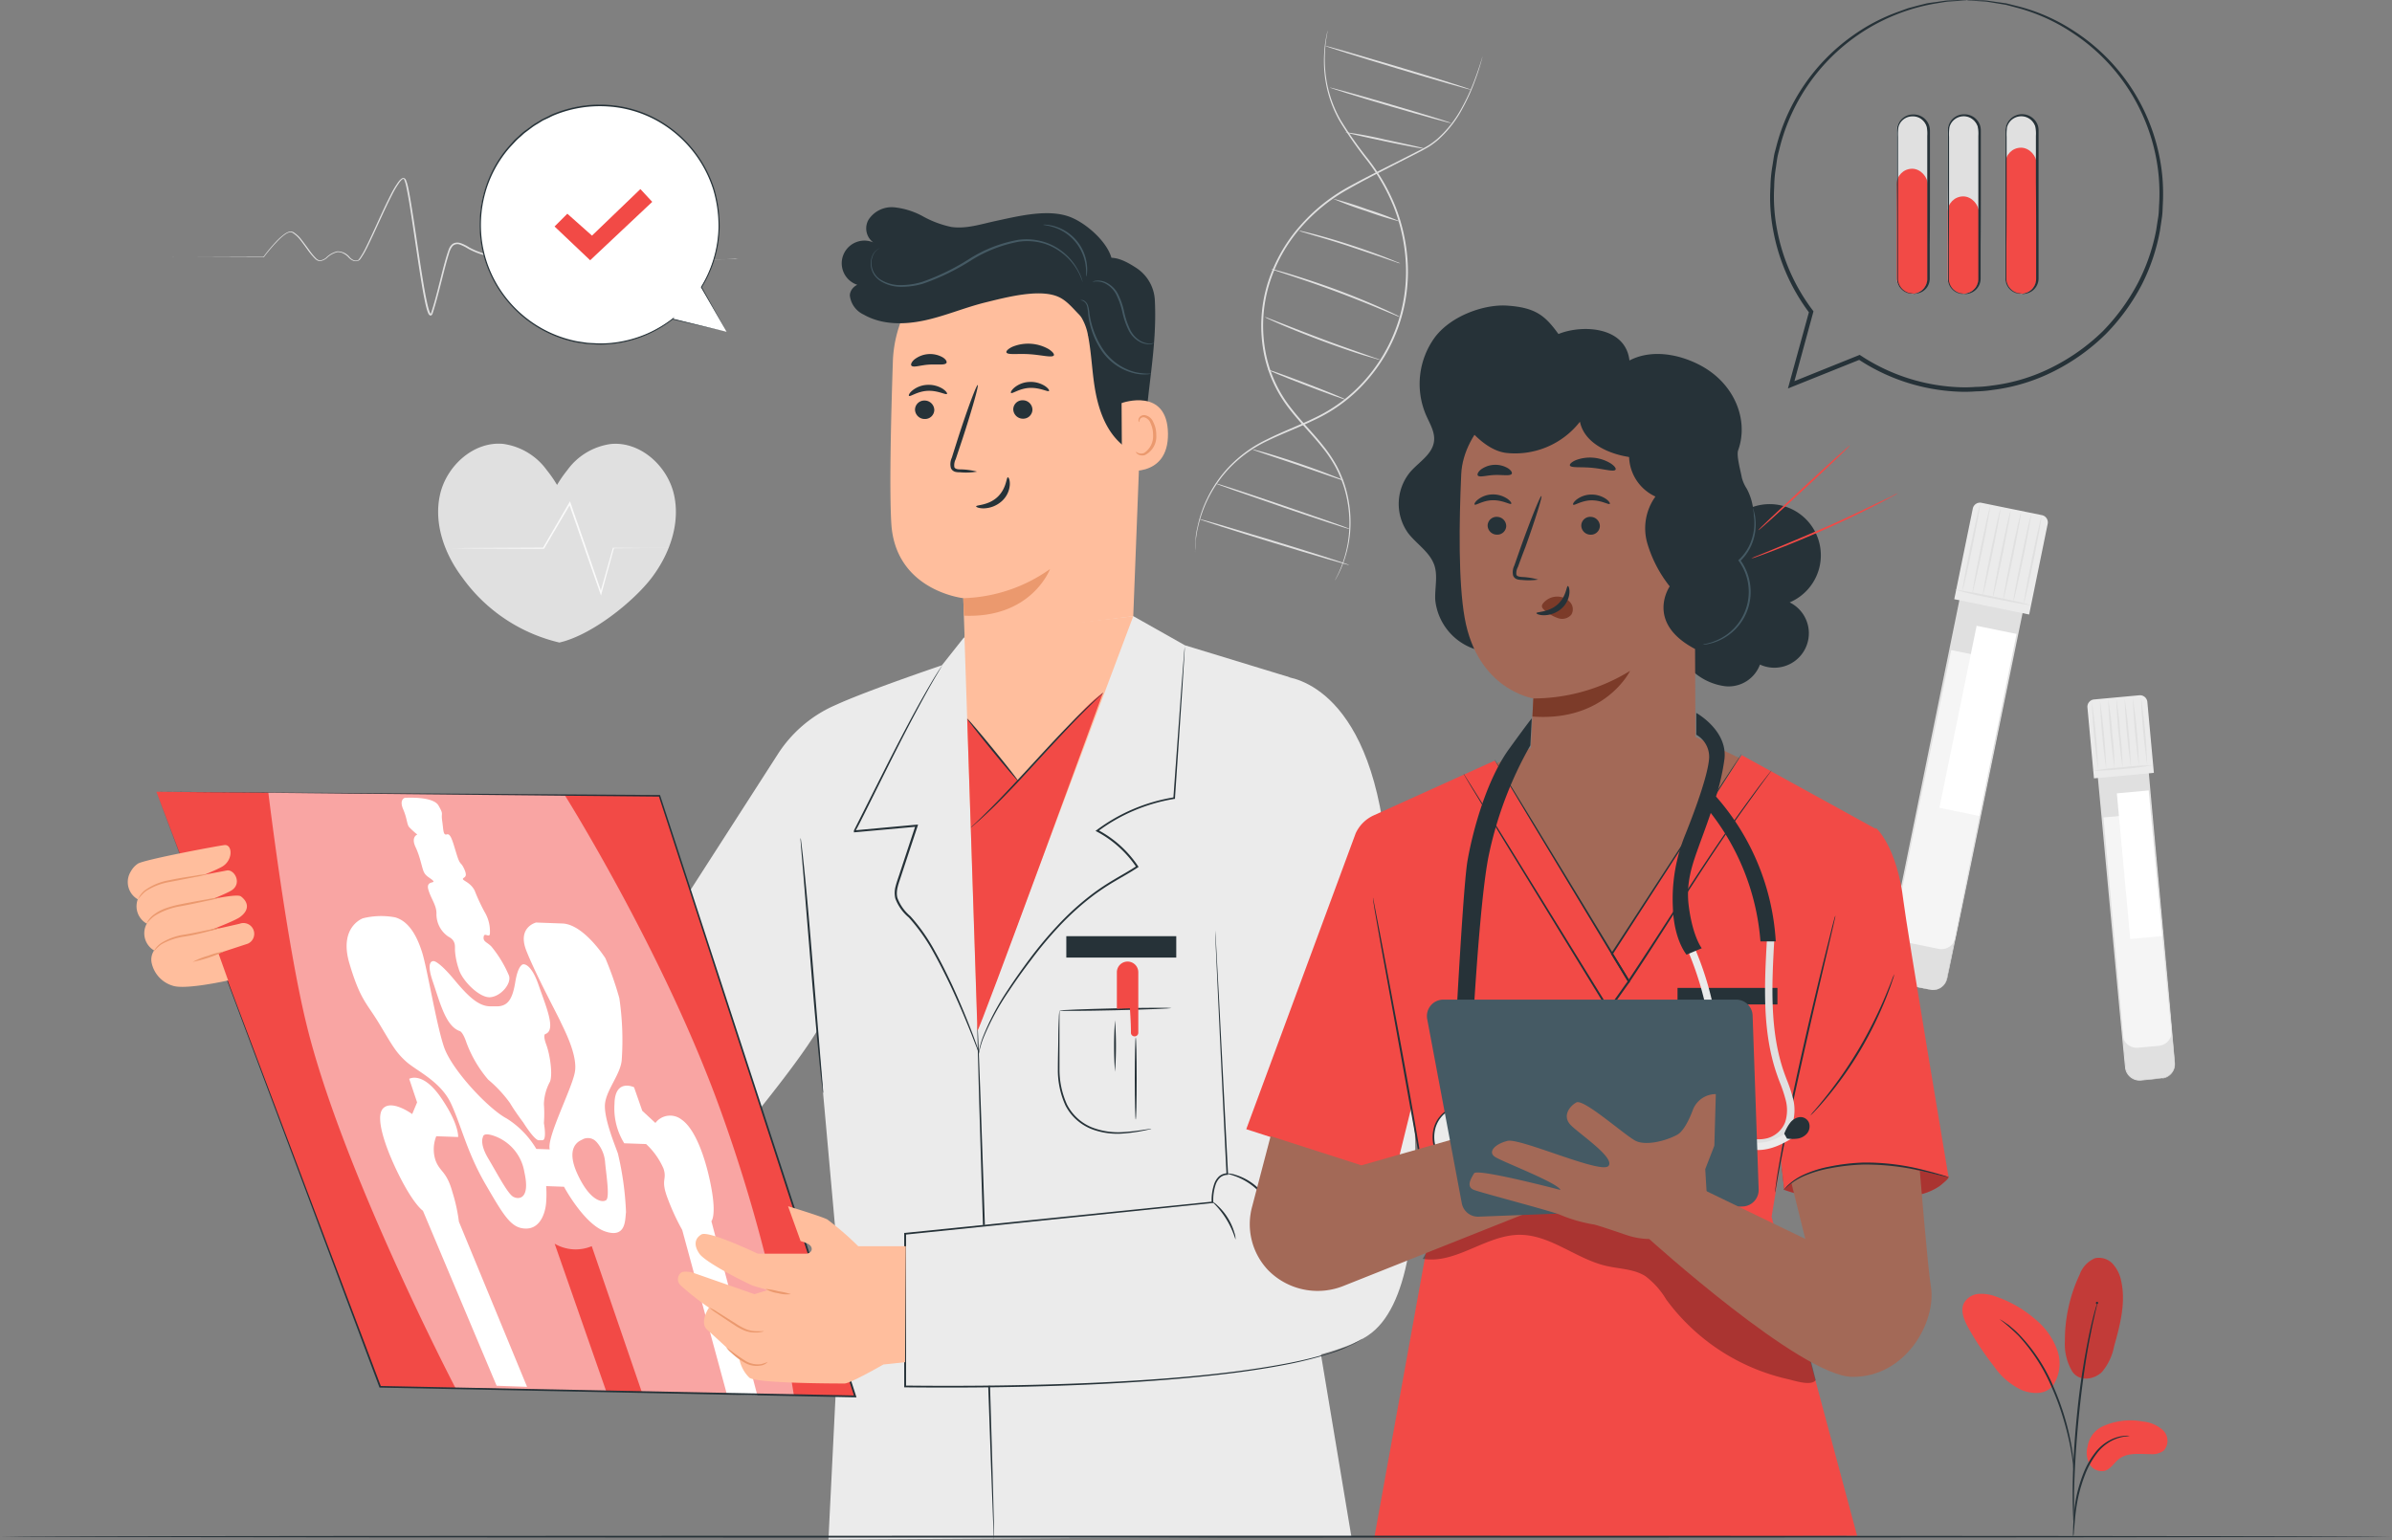 <svg xmlns="http://www.w3.org/2000/svg" width="363.643" height="234.184" viewBox="0 0 363.643 234.184"><rect x="0" y="0" width="363.643" height="234.184" fill="#808080" stroke="none"/><defs><style>.a{fill:#e0e0e0;}.b{fill:#f5f5f5;}.c{fill:#fff;}.d{fill:#ebebeb;}.e{fill:#fafafa;}.f{fill:#ffbe9d;}.g{fill:#eb996e;}.h{fill:#263238;}.i{fill:#455a64;}.j{fill:#f24a46;}.k{opacity:0.5;}.l{fill:#a36957;}.m{fill:#7c3b29;}.n{opacity:0.3;}.o{opacity:0.2;}</style></defs><g transform="translate(-105.824 -132.41)"><g transform="translate(132.045 137.05)"><path class="a" d="M450.524,140.7a1.475,1.475,0,0,1-.034.252c-.028.162-.084.4-.129.722a20.94,20.94,0,0,0-.269,2.8,19.709,19.709,0,0,0,.369,4.434,18.235,18.235,0,0,0,2.082,5.486,59.528,59.528,0,0,0,4.12,5.855,29.765,29.765,0,0,1,4.137,7.137,27.52,27.52,0,0,1,1.9,8.906A25.067,25.067,0,0,1,456.15,194.3a23.74,23.74,0,0,1-7.277,5.441c-2.614,1.288-5.217,2.239-7.512,3.359a19.649,19.649,0,0,0-5.771,4.142,19.215,19.215,0,0,0-4.786,9.035c-.151.593-.207,1.12-.291,1.6a9.072,9.072,0,0,0-.112,1.187,5.843,5.843,0,0,1-.039.733,1.726,1.726,0,0,1,0,.252,1.726,1.726,0,0,1,0-.252v-.733c0-.308.056-.722.09-1.2a10.426,10.426,0,0,1,.263-1.612A18.683,18.683,0,0,1,432.135,212a19.043,19.043,0,0,1,3.325-4.9,19.636,19.636,0,0,1,5.811-4.215c2.312-1.176,4.915-2.122,7.507-3.4a23.573,23.573,0,0,0,7.16-5.352,24.866,24.866,0,0,0,6.477-17.824,27.332,27.332,0,0,0-1.864-8.822,29.91,29.91,0,0,0-4.081-7.087,59.657,59.657,0,0,1-4.109-5.9,18.109,18.109,0,0,1-2.06-5.559,19.04,19.04,0,0,1-.325-4.478,18.579,18.579,0,0,1,.325-2.8c.056-.319.118-.56.157-.717Z" transform="translate(-274.905 -140.698)"/><path class="a" d="M481.983,147.748a32.128,32.128,0,0,1-1.153,3.711,29.385,29.385,0,0,1-1.87,4.159,17.17,17.17,0,0,1-3.689,4.775,11.861,11.861,0,0,1-1.383,1.041c-.5.308-1.03.593-1.573.873l-3.387,1.735c-2.34,1.2-4.853,2.452-7.428,3.919a26.877,26.877,0,0,0-7.109,5.76,23.769,23.769,0,0,0-4.809,8.565,21.775,21.775,0,0,0-.694,9.78,19.5,19.5,0,0,0,3.454,8.447c1.73,2.379,3.767,4.338,5.4,6.415a20.194,20.194,0,0,1,2.122,3.18,18.233,18.233,0,0,1,1.316,3.269,18.929,18.929,0,0,1,.717,6,17.567,17.567,0,0,1-.778,4.478,16.747,16.747,0,0,1-1.075,2.676c-.151.28-.274.5-.358.661a1.16,1.16,0,0,1-.134.218s.034-.084.106-.235.19-.386.336-.666a18.789,18.789,0,0,0,1.019-2.681,17.7,17.7,0,0,0,.717-4.478,18.747,18.747,0,0,0-.745-5.878,17.934,17.934,0,0,0-1.321-3.224,19.675,19.675,0,0,0-2.11-3.129c-1.623-2.054-3.667-4-5.424-6.41a19.768,19.768,0,0,1-3.521-8.559,22.093,22.093,0,0,1,.7-9.908,24.132,24.132,0,0,1,4.87-8.671,27.1,27.1,0,0,1,7.2-5.867c2.586-1.439,5.105-2.681,7.451-3.868l3.387-1.724c.56-.274,1.075-.56,1.567-.856a11.945,11.945,0,0,0,1.36-1.013,17.275,17.275,0,0,0,3.683-4.7,30.84,30.84,0,0,0,1.9-4.12c.448-1.164.745-2.088.946-2.715.1-.3.174-.56.224-.717A2.274,2.274,0,0,1,481.983,147.748Z" transform="translate(-282.819 -143.801)"/><path class="a" d="M483.182,170.808c0,.078-2.721-.414-6.035-1.12s-5.99-1.3-5.973-1.377a59.958,59.958,0,0,1,6.035,1.12C480.528,170.142,483.182,170.724,483.182,170.808Z" transform="translate(-292.874 -152.85)"/><path class="a" d="M485.405,161.591c0,.078-4.182-1.075-9.293-2.569s-9.231-2.8-9.209-2.855,4.182,1.075,9.293,2.575S485.428,161.512,485.405,161.591Z" transform="translate(-290.994 -147.506)"/><path class="a" d="M487.874,151.538c0,.073-5.01-1.355-11.134-3.2s-11.089-3.4-11.056-3.476,5,1.355,11.162,3.2S487.9,151.46,487.874,151.538Z" transform="translate(-290.457 -142.531)"/><path class="a" d="M461.915,237.356c-.028.078-2.7-.879-5.979-2.138s-5.9-2.34-5.872-2.413,2.7.884,5.979,2.138S461.943,237.283,461.915,237.356Z" transform="translate(-283.581 -181.242)"/><path class="a" d="M466.828,225.028a3.943,3.943,0,0,1-.717-.174c-.459-.123-1.12-.325-1.926-.56-1.612-.509-3.829-1.26-6.253-2.166s-4.6-1.786-6.158-2.452c-.778-.336-1.405-.616-1.836-.817a4,4,0,0,1-.655-.341,3.714,3.714,0,0,1,.7.235l1.87.728c1.573.621,3.751,1.472,6.158,2.379s4.624,1.679,6.219,2.239l1.892.672A3.953,3.953,0,0,1,466.828,225.028Z" transform="translate(-283.238 -174.955)"/><path class="a" d="M470.6,212.778a4.227,4.227,0,0,1-.773-.291l-2.071-.856c-1.747-.728-4.171-1.713-6.874-2.721s-5.184-1.847-6.981-2.441l-2.133-.705a4.994,4.994,0,0,1-.773-.285,4.091,4.091,0,0,1,.806.179c.515.134,1.248.341,2.161.616,1.814.56,4.3,1.355,7.02,2.362s5.128,2.026,6.857,2.8c.862.386,1.556.711,2.032.946A4.285,4.285,0,0,1,470.6,212.778Z" transform="translate(-283.99 -169.214)"/><path class="a" d="M473.987,200.049a2.453,2.453,0,0,1-.616-.174l-1.635-.56c-1.383-.481-3.286-1.12-5.408-1.831s-4.047-1.276-5.447-1.679L459.2,195.3a2.886,2.886,0,0,1-.6-.218,2.513,2.513,0,0,1,.627.112c.4.084.974.23,1.679.414,1.416.375,3.359.929,5.48,1.623s4.025,1.383,5.391,1.915c.677.263,1.226.487,1.6.649A2.8,2.8,0,0,1,473.987,200.049Z" transform="translate(-287.34 -164.636)"/><path class="a" d="M478.1,189.884a52.14,52.14,0,0,1-5.212-1.618,50.626,50.626,0,0,1-5.117-1.9,53.122,53.122,0,0,1,5.212,1.618A51.828,51.828,0,0,1,478.1,189.884Z" transform="translate(-291.377 -160.802)"/><path class="a" d="M459.791,259.209a2.585,2.585,0,0,1-.56-.151l-1.478-.5-4.859-1.679-4.87-1.635-1.478-.509a2.432,2.432,0,0,1-.532-.218,2.054,2.054,0,0,1,.56.112c.358.09.873.23,1.506.414,1.265.369,3,.912,4.9,1.562s3.611,1.276,4.837,1.758c.616.241,1.12.442,1.444.56A1.888,1.888,0,0,1,459.791,259.209Z" transform="translate(-281.798 -190.802)"/><path class="a" d="M456.344,270.665c-.028.073-4.63-1.416-10.278-3.359s-10.211-3.532-10.183-3.611,4.624,1.416,10.278,3.359S456.367,270.559,456.344,270.665Z" transform="translate(-277.339 -194.841)"/><path class="a" d="M454.286,280.4c0,.078-5.161-1.433-11.47-3.359s-11.414-3.572-11.392-3.65,5.161,1.433,11.476,3.359S454.314,280.326,454.286,280.4Z" transform="translate(-275.376 -199.111)"/><path class="a" d="M238.738,189.021H238.3l-1.288.05c-1.12.034-2.8.084-4.949.118h-3.583a9.762,9.762,0,0,1-2.049-.19,20.912,20.912,0,0,1-2.01-.935,4.1,4.1,0,0,0-2.273-.3c-.2.028-.4.078-.593.118a1.72,1.72,0,0,0-.521.274,4.145,4.145,0,0,0-.845.918,23.623,23.623,0,0,0-2.357,4.909c-.683,1.8-1.288,3.711-2.01,5.693-.09.246-.19.493-.3.739l-.09.185a.339.339,0,0,1-.062.1.2.2,0,0,1-.168.1c-.2-.05-.174-.151-.224-.213a1.521,1.521,0,0,1-.073-.2,12.208,12.208,0,0,1-.3-1.612c-.146-1.08-.257-2.189-.364-3.314-.409-4.478-.733-9.326-1.17-14.387-.23-2.53-.437-5.133-.879-7.742-.062-.325-.123-.649-.213-.968a2.381,2.381,0,0,0-.162-.437c-.078-.134-.146-.2-.23-.157a1.772,1.772,0,0,0-.56.694,9.45,9.45,0,0,0-.437.9,40.867,40.867,0,0,0-1.416,3.885c-.823,2.637-1.551,5.352-2.239,8.117l-.263,1.041a7.156,7.156,0,0,1-.3,1.058,2.239,2.239,0,0,1-1.786,1.31c-.75.028-1.45.067-2.2.05a10.146,10.146,0,0,1-2.2-.325,11.254,11.254,0,0,1-2.614-1.041,6.2,6.2,0,0,0-1.2-.6,1.052,1.052,0,0,0-1.12.213,3.227,3.227,0,0,0-.56,1.181c-.14.431-.263.868-.386,1.3-.235.873-.459,1.752-.677,2.625-.448,1.747-.873,3.471-1.427,5.173a.627.627,0,0,1-.1.179.247.247,0,0,1-.325.078.707.707,0,0,1-.241-.33,5.212,5.212,0,0,1-.224-.644c-.118-.431-.213-.856-.3-1.288-.179-.856-.33-1.713-.47-2.564-.56-3.4-1.019-6.718-1.511-9.948-.246-1.607-.487-3.2-.812-4.73a6.265,6.265,0,0,0-.319-1.12c-.1-.313-.459.062-.672.336a14.635,14.635,0,0,0-1.17,1.954c-1.383,2.7-2.5,5.408-3.751,7.921A13.032,13.032,0,0,1,181.264,189a.809.809,0,0,1-.459.347,1.428,1.428,0,0,1-.56,0,1.987,1.987,0,0,1-.862-.6,2.733,2.733,0,0,0-.761-.56,1.725,1.725,0,0,0-.884-.19,3.36,3.36,0,0,0-1.6.89,2.062,2.062,0,0,1-.873.448,1.021,1.021,0,0,1-.515-.045,1.511,1.511,0,0,1-.4-.274,10.484,10.484,0,0,1-1.17-1.405c-.353-.481-.689-.957-1.041-1.405a4.671,4.671,0,0,0-1.181-1.12c-.459-.3-.968.078-1.377.369a10.31,10.31,0,0,0-1.12,1.052,26.155,26.155,0,0,0-1.892,2.239v.034h-.039l-10.227-.039h-3.4a1.837,1.837,0,0,1-.235,0H156.3l10.227-.039-.062.034a26.018,26.018,0,0,1,1.892-2.278,9.705,9.705,0,0,1,1.164-1.075,3.1,3.1,0,0,1,.705-.431,1.244,1.244,0,0,1,.437-.09.926.926,0,0,1,.431.134,4.73,4.73,0,0,1,1.243,1.187c.358.453.7.929,1.052,1.405a9.576,9.576,0,0,0,1.12,1.372,1.432,1.432,0,0,0,.353.241.786.786,0,0,0,.4.028,1.875,1.875,0,0,0,.778-.409,3.53,3.53,0,0,1,1.679-.94,2.367,2.367,0,0,1,1.825.817,1.773,1.773,0,0,0,.761.56,1.153,1.153,0,0,0,.459,0c.1,0,.218-.14.313-.269a12.671,12.671,0,0,0,1.019-1.775c1.237-2.5,2.351-5.212,3.739-7.932a13.978,13.978,0,0,1,1.192-1.993,2.032,2.032,0,0,1,.437-.442.481.481,0,0,1,.364-.112.447.447,0,0,1,.308.252,6.108,6.108,0,0,1,.336,1.069c.33,1.551.56,3.14.823,4.753.5,3.219.957,6.55,1.523,9.942.14.851.291,1.679.47,2.553.09.425.185.845.3,1.265a5.129,5.129,0,0,0,.207.6.632.632,0,0,0,.123.2c-.028,0,0,.084,0,.034h0a.315.315,0,0,0,.05-.106c.56-1.679.974-3.4,1.416-5.139.218-.873.437-1.752.677-2.631.123-.437.246-.879.392-1.315.067-.218.146-.437.224-.655a1.883,1.883,0,0,1,.381-.633,1.119,1.119,0,0,1,.677-.358,1.578,1.578,0,0,1,.745.067,5.932,5.932,0,0,1,1.265.627,10.927,10.927,0,0,0,2.547,1.013,10.3,10.3,0,0,0,2.138.313c.705,0,1.455,0,2.155-.05a1.965,1.965,0,0,0,1.556-1.12,7.322,7.322,0,0,0,.286-1.008l.263-1.041c.705-2.8,1.439-5.492,2.267-8.134.42-1.321.845-2.625,1.388-3.885.14-.313.286-.621.453-.924.09-.151.179-.3.286-.442a1.163,1.163,0,0,1,.437-.375.4.4,0,0,1,.369.045.671.671,0,0,1,.2.241,2.221,2.221,0,0,1,.185.5c.09.33.157.661.218.991.442,2.637.644,5.234.873,7.764.431,5.072.745,9.892,1.12,14.392.106,1.12.213,2.239.353,3.308a11.9,11.9,0,0,0,.286,1.573,1.6,1.6,0,0,0,.062.174.377.377,0,0,0,.034.067h0s-.028,0,0,.045,0-.062-.028-.045h0a.4.4,0,0,0,.039-.073l.084-.174c.106-.235.2-.481.3-.728.717-1.965,1.332-3.885,2.026-5.682a23.59,23.59,0,0,1,2.4-4.949,4.475,4.475,0,0,1,.89-.952,1.732,1.732,0,0,1,.56-.3,5.914,5.914,0,0,1,.616-.118,4.241,4.241,0,0,1,2.357.319c.711.308,1.321.739,1.987.946a10.405,10.405,0,0,0,2.015.19c1.3.034,2.5,0,3.577,0l4.949-.067h1.288A2.061,2.061,0,0,1,238.738,189.021Z" transform="translate(-152.664 -154.297)"/><path class="a" d="M629.758,290.756l9.324,1.907h0l-11.916,58.256a2.173,2.173,0,0,1-2.563,1.693h0l-5.078-1.039a2.172,2.172,0,0,1-1.693-2.563h0l11.916-58.255h0Z" transform="translate(-357.414 -206.753)"/><path class="b" d="M628.72,308.96l9.324,1.906h0l-8.554,41.859a2.172,2.172,0,0,1-2.563,1.693h0l-5.079-1.038a2.172,2.172,0,0,1-1.693-2.563h0l8.554-41.859h0Z" transform="translate(-358.436 -214.767)"/><rect class="c" width="28.253" height="6.348" transform="translate(268.618 118.203) rotate(-78.45)"/><path class="a" d="M624.591,352.433a2.444,2.444,0,0,0,1.22-.134,2.16,2.16,0,0,0,1.092-.98,3.117,3.117,0,0,0,.274-.912c.067-.341.134-.705.213-1.086.621-3.079,1.511-7.529,2.625-13.06,2.239-11.078,5.385-26.478,8.906-43.8l.112.168-7.2-1.467-2.127-.437.174-.112c-3.807,18.512-7.227,35.172-9.7,47.219-.621,3.006-1.187,5.721-1.679,8.111-.123.593-.246,1.17-.358,1.724-.056.274-.118.56-.168.817a3.922,3.922,0,0,0-.123.773,2.151,2.151,0,0,0,.465,1.343,2.117,2.117,0,0,0,1.086.711l3.851.823,1,.218c.224.05.336.084.336.084l-.341-.056-1.008-.19-3.868-.772a2.24,2.24,0,0,1-1.679-2.161,3.919,3.919,0,0,1,.118-.806c.05-.263.106-.56.162-.812.112-.56.224-1.12.347-1.73.481-2.39,1.03-5.111,1.64-8.123,2.452-12.047,5.839-28.712,9.612-47.236v-.14l.14.028,2.133.437,7.2,1.472.14.028v.14c-3.56,17.326-6.718,32.714-9,43.787l-2.709,13.038c-.084.386-.157.745-.23,1.086a3.044,3.044,0,0,1-.3.935,2.182,2.182,0,0,1-1.12.991,2.129,2.129,0,0,1-.924.134A1.6,1.6,0,0,1,624.591,352.433Z" transform="translate(-357.373 -206.601)"/><path class="d" d="M640.695,268.98l9.181,1.876a1.12,1.12,0,0,1,.873,1.321l-2.817,13.788h0l-11.386-2.327h0l2.816-13.777a1.119,1.119,0,0,1,1.312-.886Z" transform="translate(-365.671 -197.157)"/><path class="a" d="M648.249,294.936c0,.078-2.586-.381-5.744-1.024a57.954,57.954,0,0,1-5.682-1.31c.017-.078,2.586.381,5.743,1.024S648.261,294.857,648.249,294.936Z" transform="translate(-365.794 -207.563)"/><path class="a" d="M638.777,282.524c-.084,0,.453-2.956,1.192-6.561s1.4-6.522,1.478-6.5-.459,2.956-1.192,6.561S638.856,282.54,638.777,282.524Z" transform="translate(-366.65 -197.379)"/><path class="a" d="M641.508,283.084c-.078,0,.453-2.956,1.192-6.561s1.4-6.522,1.478-6.5-.453,2.956-1.192,6.561S641.57,283.1,641.508,283.084Z" transform="translate(-367.852 -197.625)"/><path class="a" d="M644.328,283.658c-.078,0,.453-2.95,1.192-6.561s1.4-6.516,1.478-6.5-.453,2.95-1.192,6.561S644.406,283.675,644.328,283.658Z" transform="translate(-369.094 -197.881)"/><path class="a" d="M647.058,284.218c-.078,0,.459-2.95,1.192-6.561s1.4-6.516,1.483-6.5-.459,2.95-1.192,6.561S647.142,284.235,647.058,284.218Z" transform="translate(-370.296 -198.127)"/><path class="a" d="M649.878,284.794c-.078,0,.459-2.956,1.192-6.561s1.4-6.522,1.478-6.5-.453,2.956-1.192,6.561S649.956,284.838,649.878,284.794Z" transform="translate(-371.537 -198.378)"/><path class="a" d="M652.618,285.354c-.078,0,.453-2.956,1.192-6.561s1.4-6.522,1.478-6.5-.453,2.956-1.192,6.561S652.7,285.37,652.618,285.354Z" transform="translate(-372.743 -198.625)"/><path class="a" d="M655.438,285.934c-.078,0,.453-2.956,1.192-6.561s1.4-6.522,1.478-6.5-.453,2.95-1.192,6.561S655.539,285.945,655.438,285.934Z" transform="translate(-373.984 -198.88)"/><path class="a" d="M675.481,339.3l7.464-.687h0l4.251,46.167a2.173,2.173,0,0,1-1.964,2.362h0l-3.144.289a2.173,2.173,0,0,1-2.362-1.964h0l-4.25-46.167Z" transform="translate(-382.808 -227.822)"/><path class="b" d="M676.826,353.954l7.464-.687h0l3.041,33.04a2.171,2.171,0,0,1-1.964,2.362h0l-3.144.289a2.171,2.171,0,0,1-2.362-1.964h0l-3.042-33.039Z" transform="translate(-383.4 -234.272)"/><rect class="c" width="4.999" height="22.246" transform="translate(295.592 116.004) rotate(-5.26)"/><path class="a" d="M685.108,387.06a2.624,2.624,0,0,0,.918-.336,2.14,2.14,0,0,0,.778-.868,2.1,2.1,0,0,0,.213-.722,4.153,4.153,0,0,0-.045-.862c-.235-2.486-.56-6.063-1.008-10.507-.834-8.918-1.993-21.3-3.292-35.217l.157.129-5.3.487-2.161.2.129-.157c1.332,14.661,2.53,27.833,3.392,37.355.213,2.374.4,4.523.56,6.41.09.94.151,1.831.241,2.62a2.121,2.121,0,0,0,1.327,1.573,3.8,3.8,0,0,0,1.724.067l1.287-.106.795-.056h.274l-.269.039-.795.084-1.288.134-.823.078a2.169,2.169,0,0,1-.946-.123,2.239,2.239,0,0,1-1.422-1.651c-.1-.817-.168-1.679-.263-2.631-.179-1.887-.386-4.036-.616-6.41-.885-9.517-2.11-22.688-3.482-37.35V339.1h.146l2.161-.2,5.3-.487h.146v.146c1.259,13.922,2.385,26.31,3.2,35.228.386,4.445.7,8.027.918,10.513a4.764,4.764,0,0,1,.034.884,2.238,2.238,0,0,1-1.058,1.623,2.069,2.069,0,0,1-.694.263A1.733,1.733,0,0,1,685.108,387.06Z" transform="translate(-382.684 -227.731)"/><path class="d" d="M673.726,321.914l6.873-.633a1.12,1.12,0,0,1,1.218,1.012l.992,10.781h0l-9.108.839h0l-.992-10.776a1.12,1.12,0,0,1,1.006-1.223Z" transform="translate(-381.588 -220.19)"/><path class="a" d="M683.255,340.328a72.181,72.181,0,0,1-9.141.84,36.037,36.037,0,0,1,4.557-.56A34.58,34.58,0,0,1,683.255,340.328Z" transform="translate(-382.209 -228.576)"/><path class="a" d="M674.867,333.3a94.5,94.5,0,0,1-.963-10.457,94.537,94.537,0,0,1,.963,10.457Z" transform="translate(-382.116 -220.881)"/><path class="a" d="M677.067,333.1a94.557,94.557,0,0,1-.963-10.457,97.921,97.921,0,0,1,.963,10.457Z" transform="translate(-383.085 -220.793)"/><path class="a" d="M679.317,332.925a94.517,94.517,0,0,1-.963-10.457,45.6,45.6,0,0,1,.627,5.217A46.955,46.955,0,0,1,679.317,332.925Z" transform="translate(-384.075 -220.714)"/><path class="a" d="M681.507,332.695a94.518,94.518,0,0,1-.963-10.457,47.235,47.235,0,0,1,.6,5.212A48.61,48.61,0,0,1,681.507,332.695Z" transform="translate(-385.039 -220.613)"/><path class="a" d="M683.767,332.485a94.519,94.519,0,0,1-.963-10.457,94.518,94.518,0,0,1,.963,10.457Z" transform="translate(-386.034 -220.52)"/><path class="a" d="M685.97,332.267a101.383,101.383,0,0,1-.946-10.479,89.178,89.178,0,0,1,.946,10.479Z" transform="translate(-387.012 -220.415)"/><path class="a" d="M688.207,332.075a94.167,94.167,0,0,1-.963-10.457,94.5,94.5,0,0,1,.963,10.457Z" transform="translate(-387.989 -220.34)"/><path class="a" d="M260.667,260.689c-.985-4.378-5.144-8.134-9.606-7.7a9.788,9.788,0,0,0-6.622,3.986,19.113,19.113,0,0,0-1.551,2.239,19.113,19.113,0,0,0-1.551-2.239,9.852,9.852,0,0,0-6.617-4c-4.478-.442-8.621,3.314-9.617,7.686s.655,9.018,3.359,12.6a25.253,25.253,0,0,0,14.784,9.92c5.01-1.153,11.364-6.326,14.062-9.9S261.653,265.06,260.667,260.689Z" transform="translate(-184.423 -190.11)"/><path class="e" d="M260.713,275.687h-2.262l-6.13.045.106-.078c-.56,1.982-1.181,4.3-1.881,6.841l-.112.414-.14-.4-3.572-10.25c-.4-1.12-.784-2.267-1.164-3.359l.263.028-4.014,6.818-.034.062H241.7l-10.776-.056-3.051-.039h-.812a.979.979,0,0,1-.274,0h1.086l3.051-.034,10.776-.05-.112.067,3.98-6.841.157-.274.106.3q.571,1.679,1.164,3.359l3.566,10.317H250.3c.722-2.541,1.371-4.853,1.931-6.829v-.078h.078l6.13.05h2.116Z" transform="translate(-185.292 -196.991)"/></g><g transform="translate(125.247 163.932)"><path class="f" d="M386,217.5l-1.914,49.436-24.754-.8c-.291-2.872-.616-13.995-.616-13.995s-10.334-1.12-10.944-11.364c-.3-4.977-.073-15.31.235-24.631a19.034,19.034,0,0,1,19.212-18.389h0a19.032,19.032,0,0,1,18.793,19.27Q386.012,217.265,386,217.5Z" transform="translate(-231.693 -192.698)"/><path class="g" d="M367.414,291.422a23.905,23.905,0,0,0,13.194-4.434s-2.8,7.529-13.088,7.093Z" transform="translate(-240.4 -231.978)"/><path class="h" d="M354.314,242.611a1.467,1.467,0,0,0,1.483,1.411,1.405,1.405,0,0,0,1.449-1.36v-.029a1.472,1.472,0,0,0-1.483-1.416,1.41,1.41,0,0,0-1.449,1.371Z" transform="translate(-234.633 -211.83)"/><path class="h" d="M352.663,238.617c.19.185,1.26-.689,2.838-.761s2.771.666,2.933.465c.078-.09-.123-.425-.644-.773a4.033,4.033,0,0,0-2.362-.6,3.864,3.864,0,0,0-2.239.845C352.719,238.174,352.568,238.538,352.663,238.617Z" transform="translate(-233.894 -209.945)"/><path class="h" d="M381,242.529a1.467,1.467,0,0,0,1.467,1.416,1.405,1.405,0,0,0,1.449-1.36v-.034a1.461,1.461,0,0,0-1.45-1.405,1.4,1.4,0,0,0-1.465,1.331Q381,242.5,381,242.529Z" transform="translate(-246.382 -211.798)"/><path class="h" d="M380.373,237.827c.19.179,1.26-.694,2.838-.761s2.8.661,2.933.459c.078-.09-.123-.425-.644-.767a4.033,4.033,0,0,0-2.357-.6A3.821,3.821,0,0,0,380.9,237C380.429,237.4,380.278,237.749,380.373,237.827Z" transform="translate(-246.093 -209.598)"/><path class="h" d="M367.968,250.169a10.467,10.467,0,0,0-2.581-.341c-.4,0-.789-.084-.868-.358a2.016,2.016,0,0,1,.213-1.2c.33-1,.677-2.032,1.041-3.124,1.45-4.445,2.474-8.089,2.3-8.145s-1.517,3.5-2.945,7.921q-.521,1.64-.991,3.135a2.309,2.309,0,0,0-.134,1.59,1.019,1.019,0,0,0,.689.56,2.871,2.871,0,0,0,.689.062A9.762,9.762,0,0,0,367.968,250.169Z" transform="translate(-238.86 -209.972)"/><path class="h" d="M375.739,262.078c-.252,0-.179,1.679-1.584,2.995s-3.236,1.181-3.241,1.422c0,.106.425.314,1.192.3a4.265,4.265,0,0,0,2.709-1.092,3.679,3.679,0,0,0,1.22-2.5C376.07,262.481,375.857,262.061,375.739,262.078Z" transform="translate(-241.941 -221.013)"/><path class="h" d="M379.135,227.1c.174.425,1.741.146,3.6.28s3.359.56,3.605.174c.1-.19-.174-.56-.8-.963a6.285,6.285,0,0,0-5.492-.347C379.4,226.544,379.057,226.907,379.135,227.1Z" transform="translate(-245.555 -205.032)"/><path class="h" d="M353.3,230.351c.3.347,1.36-.078,2.67-.157s2.418.129,2.659-.258c.1-.19-.09-.56-.588-.856a3.885,3.885,0,0,0-4.294.336C353.3,229.808,353.169,230.183,353.3,230.351Z" transform="translate(-234.165 -206.27)"/><path class="h" d="M395.344,208.995l.062.039a8.111,8.111,0,0,1,3.247,5.077.382.382,0,0,0,.039.207c.56,2.905.6,5.889,1.176,8.789s1.719,5.827,3.975,7.736c.929.789,2.525,1.282,3.213.28a2.564,2.564,0,0,0,.3-1.36c.213-7.093,1.842-13.435,1.483-20.836a6.241,6.241,0,0,0-2.827-4.949c-1.6-1.036-3.543-2.094-5.223-1.2s-3.756,4.221-5.038,5.648" transform="translate(-252.695 -194.761)"/><path class="f" d="M410.414,241.574c.168-.084,6.947-2.418,7.053,4.607s-6.964,5.682-6.981,5.48S410.414,241.574,410.414,241.574Z" transform="translate(-259.329 -211.794)"/><path class="g" d="M414.3,250.755c.034,0,.123.084.33.174a1.244,1.244,0,0,0,.918,0,3.033,3.033,0,0,0,1.36-2.737,4.043,4.043,0,0,0-.369-1.747,1.415,1.415,0,0,0-.935-.929.621.621,0,0,0-.717.347c-.1.2-.045.341-.084.353s-.151-.118-.1-.409a.773.773,0,0,1,.269-.442.938.938,0,0,1,.677-.19,1.712,1.712,0,0,1,1.293,1.069,4.156,4.156,0,0,1,.453,1.954,3.136,3.136,0,0,1-1.735,3.056,1.31,1.31,0,0,1-1.12-.168C414.316,250.911,414.277,250.755,414.3,250.755Z" transform="translate(-261.037 -213.569)"/><path class="h" d="M375.043,198.907c2.026-2.6-2.239-7.126-5.6-8.593s-8.044-.274-11.6.487c-2.239.481-4.506,1.248-6.773.907a15.491,15.491,0,0,1-4.3-1.612,11.465,11.465,0,0,0-4.372-1.372,4.182,4.182,0,0,0-3.919,1.931,2.658,2.658,0,0,0,1.372,3.756,3.447,3.447,0,1,0-1.607,6.253c-.907-.862-2.569.213-2.581,1.467a3.641,3.641,0,0,0,2.1,2.905c2.8,1.6,6.208,1.556,9.332.873s6.091-1.965,9.2-2.726,8.324-2.172,11.2-.784c2.127,1.019,3.359,3.846,4.68,3.392a4.278,4.278,0,0,0,2.553-2.894,12.387,12.387,0,0,0,.3-3.991" transform="translate(-225.889 -188.721)"/><path class="i" d="M343.7,198.751a2.4,2.4,0,0,0-.353.218,2.084,2.084,0,0,0-.717.912,2.934,2.934,0,0,0-.151,1.814,3.018,3.018,0,0,0,1.405,1.915,5.772,5.772,0,0,0,2.849.778,11.419,11.419,0,0,0,3.4-.5,34.568,34.568,0,0,0,7.154-3.493,20.558,20.558,0,0,1,7.473-2.9,9.233,9.233,0,0,1,3.516.218,8.472,8.472,0,0,1,2.8,1.31,8.829,8.829,0,0,1,2.872,3.359,6.092,6.092,0,0,1,.56,1.528c-.034,0-.168-.56-.644-1.478a9,9,0,0,0-2.889-3.224,8.3,8.3,0,0,0-2.715-1.243,8.988,8.988,0,0,0-3.426-.185,20.665,20.665,0,0,0-7.356,2.889,34.652,34.652,0,0,1-7.221,3.493,11.388,11.388,0,0,1-3.493.481,5.846,5.846,0,0,1-2.95-.851,3.66,3.66,0,0,1-.985-.935,3.108,3.108,0,0,1-.263-3.012,2.089,2.089,0,0,1,.789-.912A1.391,1.391,0,0,1,343.7,198.751Z" transform="translate(-229.344 -192.55)"/><path class="i" d="M389.134,193.442a1.344,1.344,0,0,1,.459,0,5.68,5.68,0,0,1,1.22.218,6.863,6.863,0,0,1,4.971,5.962,6.315,6.315,0,0,1,0,1.243,1.29,1.29,0,0,1-.1.442c-.056,0,.039-.644-.106-1.679a7.081,7.081,0,0,0-4.831-5.8C389.778,193.521,389.128,193.5,389.134,193.442Z" transform="translate(-249.961 -190.79)"/><path class="i" d="M411.847,218.133a1.214,1.214,0,0,1-.56.157,2.762,2.762,0,0,1-1.584-.341,4.047,4.047,0,0,1-1.679-1.719,11.836,11.836,0,0,1-.963-2.765,11.7,11.7,0,0,0-.935-2.7,3.866,3.866,0,0,0-1.573-1.635,2.841,2.841,0,0,0-1.489-.369,5.213,5.213,0,0,0-.56.067,1.242,1.242,0,0,1,.56-.179,2.752,2.752,0,0,1,1.59.3,4,4,0,0,1,1.713,1.679,11.141,11.141,0,0,1,.963,2.777,12.415,12.415,0,0,0,.918,2.709,4.01,4.01,0,0,0,1.539,1.679,2.911,2.911,0,0,0,1.478.409C411.634,218.172,411.836,218.1,411.847,218.133Z" transform="translate(-255.847 -197.483)"/><path class="i" d="M410.02,225.1a.56.56,0,0,0-.174.045,3.313,3.313,0,0,1-.5.067,6.213,6.213,0,0,1-1.87-.146,8.4,8.4,0,0,1-5.038-3.454,12.477,12.477,0,0,1-2.066-5.783,5.385,5.385,0,0,0-.162-1.03,1.253,1.253,0,0,0-.409-.627,1.117,1.117,0,0,0-.6-.23.7.7,0,0,1,.677.134,1.362,1.362,0,0,1,.487.666,5.121,5.121,0,0,1,.213,1.058,13.05,13.05,0,0,0,2.1,5.643,8.52,8.52,0,0,0,4.825,3.42A9.8,9.8,0,0,0,410.02,225.1Z" transform="translate(-254.39 -199.807)"/><path class="d" d="M274.379,440.233l79.491-.515-8.022-48.042-1.394-82.6-15.876-4.848-7.837-4.422-25.79,3.264-3.32,4.2s-11.285,3.807-16.167,6.04l-.336.151a19.78,19.78,0,0,0-8.447,7.328l-21.513,33.47-31.46-18.344-11.084,16.139s38.626,32.155,45.629,31.5,9.433-.661,11.851-3.952c1.853-2.53,9.136-11.1,12.607-16.827l3.543,39.572Z" transform="translate(-167.859 -237.622)"/><path class="h" d="M373.787,488.908c-.084,0-.722-17.6-1.422-39.314s-1.215-39.326-1.12-39.326.716,17.594,1.422,39.32S373.865,488.908,373.787,488.908Z" transform="translate(-242.081 -286.247)"/><path class="f" d="M367.734,302.747l2,60.088L393.4,299.808Z" transform="translate(-240.541 -237.622)"/><path class="h" d="M356.7,372.16a.883.883,0,0,1-.078-.185c-.056-.134-.123-.313-.207-.56-.2-.493-.465-1.187-.812-2.077-.722-1.791-1.78-4.383-3.247-7.512-.75-1.562-1.59-3.258-2.586-5.038a27.924,27.924,0,0,0-3.706-5.228,6.865,6.865,0,0,1-2.049-2.889,3.733,3.733,0,0,1,.045-1.859c.151-.6.364-1.187.56-1.775.778-2.368,1.59-4.814,2.413-7.317l.05-.157.151.19-9.517.862v-.28l5.077-10.076c1.562-3.068,2.973-5.771,4.187-8s2.239-3.986,2.95-5.167c.364-.593.655-1.047.857-1.349l.229-.336c.056-.078.084-.118.09-.112l-.067.123-.213.353c-.19.33-.465.784-.812,1.371-.7,1.2-1.679,2.961-2.877,5.2s-2.586,4.949-4.131,8.027l-2.43,4.87-1.3,2.609-.677,1.343-.353.677-.185.336-.1.174-.056.084a.332.332,0,0,1-.168.134v-.28l9.517-.873h.218l-.067.213-.05.151c-.828,2.5-1.64,4.949-2.418,7.317-.369,1.17-.907,2.346-.6,3.476a6.73,6.73,0,0,0,1.97,2.765,27.781,27.781,0,0,1,3.734,5.335c1,1.78,1.825,3.488,2.564,5.038,1.444,3.146,2.48,5.755,3.168,7.563.336.907.593,1.612.756,2.094q.128.358.185.56A1.528,1.528,0,0,1,356.7,372.16Z" transform="translate(-227.326 -243.56)"/><path class="h" d="M371.479,370.362a.763.763,0,0,1,0-.2l.09-.56a12.574,12.574,0,0,1,.588-2.15A38.18,38.18,0,0,1,376,360.179c.957-1.455,2.049-3.023,3.286-4.669a59.272,59.272,0,0,1,4.2-5.038,41.085,41.085,0,0,1,5.424-4.915,36.853,36.853,0,0,1,3.241-2.144c1.12-.672,2.3-1.31,3.415-2.054l-.039.2a16.559,16.559,0,0,0-6.018-5.424l-.2-.106.185-.134a26.838,26.838,0,0,1,11.756-4.977l-.106.118,1.215-16.7c.157-2.015.28-3.616.369-4.725.045-.56.078-.952.106-1.248l.034-.319a.313.313,0,0,1,0-.112.536.536,0,0,1,0,.112v.319c0,.3-.039.722-.067,1.254-.067,1.12-.168,2.709-.291,4.73-.274,4.081-.655,9.852-1.12,16.715v.1h-.1a26.653,26.653,0,0,0-11.638,4.949v-.241a16.823,16.823,0,0,1,6.124,5.514l.084.118-.123.084c-1.12.75-2.306,1.394-3.432,2.066a36.3,36.3,0,0,0-3.219,2.116,41.668,41.668,0,0,0-5.385,4.865,58.228,58.228,0,0,0-4.2,5.038c-1.243,1.629-2.346,3.185-3.308,4.635a39.082,39.082,0,0,0-3.919,7.193,13.336,13.336,0,0,0-.638,2.122c-.05.235-.09.425-.118.56A.867.867,0,0,1,371.479,370.362Z" transform="translate(-242.187 -241.196)"/><rect class="h" width="16.715" height="3.252" transform="translate(142.683 110.843)"/><path class="h" d="M407.337,424.914a1.062,1.062,0,0,1-.285.084l-.828.179a24.87,24.87,0,0,1-3.1.442,11.043,11.043,0,0,1-4.6-.56,7.6,7.6,0,0,1-4.254-3.689,12.936,12.936,0,0,1-1.159-5.559c0-1.752.056-3.3.062-4.624s.045-2.379.084-3.118a8.168,8.168,0,0,1,.056-.845.968.968,0,0,1,.045-.3,2.177,2.177,0,0,1,0,.3v8.582a12.879,12.879,0,0,0,1.153,5.436,7.361,7.361,0,0,0,4.081,3.566,11.069,11.069,0,0,0,4.478.6,30.352,30.352,0,0,0,3.084-.347l.84-.123A1.453,1.453,0,0,1,407.337,424.914Z" transform="translate(-251.712 -284.777)"/><path class="h" d="M410.555,406.209c0,.078-3.807.235-8.5.341s-8.5.134-8.5.05,3.8-.229,8.5-.341S410.555,406.159,410.555,406.209Z" transform="translate(-251.907 -284.444)"/><path class="j" d="M409.134,400.8v-5.548a1.629,1.629,0,0,1,1.629-1.629h0a1.629,1.629,0,0,1,1.629,1.629h0V404.4a.561.561,0,0,1-1.12.078v-.218c0-1.394-.157-3.521-.157-3.521Z" transform="translate(-258.765 -278.922)"/><path class="h" d="M408.5,417.405a52.815,52.815,0,0,1,0-7.837,52.826,52.826,0,0,1,0,7.837Z" transform="translate(-258.412 -285.939)"/><path class="h" d="M414.14,426.73c-.078,0-.146-2.8-.146-6.236s.067-6.236.146-6.236.146,2.8.146,6.236S414.224,426.73,414.14,426.73Z" transform="translate(-260.905 -288.003)"/><path class="j" d="M368.484,324.535l7.776,9.489c5.492-5.542,9.438-11.017,12.875-13.435,0,0-19.067,52.24-19.095,51.372S368.484,324.535,368.484,324.535Z" transform="translate(-240.871 -246.769)"/><path class="h" d="M389.589,320.627a1.509,1.509,0,0,1-.2.218l-.6.56c-.526.5-1.276,1.237-2.194,2.155-1.842,1.831-4.288,4.478-6.958,7.389s-5.15,5.542-7.031,7.345c-.94.9-1.713,1.612-2.267,2.088l-.638.56a1.288,1.288,0,0,1-.235.179,2.141,2.141,0,0,1,.2-.218l.6-.56c.532-.5,1.282-1.237,2.2-2.155,1.836-1.831,4.282-4.478,6.958-7.389s5.15-5.542,7.031-7.345c.94-.9,1.713-1.612,2.267-2.088l.633-.56C389.5,320.677,389.577,320.616,389.589,320.627Z" transform="translate(-241.302 -246.786)"/><path class="h" d="M376.208,337.087c-.062.05-1.842-2.021-3.975-4.63s-3.812-4.769-3.751-4.82,1.842,2.021,3.975,4.635S376.269,337.036,376.208,337.087Z" transform="translate(-240.87 -249.872)"/><path class="h" d="M323.234,360.058a1.856,1.856,0,0,1,.067.392c.039.285.084.661.14,1.12.118.98.269,2.4.448,4.154.353,3.51.773,8.363,1.209,13.726s.84,10.188,1.12,13.732c.146,1.73.263,3.146.347,4.159.039.47.067.845.09,1.12a2.619,2.619,0,0,1,0,.4,2.071,2.071,0,0,1-.073-.392c-.034-.285-.078-.661-.14-1.12-.118-.98-.269-2.4-.442-4.154-.353-3.51-.778-8.363-1.215-13.726s-.834-10.188-1.12-13.732c-.146-1.73-.263-3.146-.353-4.159-.034-.47-.062-.845-.084-1.12A1.926,1.926,0,0,1,323.234,360.058Z" transform="translate(-220.946 -264.144)"/><path class="d" d="M408.9,316.148s12.461,0,15.585,23.97,9.992,67.931-2.5,76.266-70.361,7.748-70.361,7.748v-23.22l47.482-5.24s-.179-4.322,2.239-4.288l-2.7-54.793S398.087,317.189,408.9,316.148Z" transform="translate(-233.449 -244.815)"/><path class="h" d="M398.66,385.2a6.472,6.472,0,0,0,.05.661c.05.437.062,1.12.112,1.948.09,1.719.224,4.226.4,7.44.33,6.443.806,15.7,1.388,26.982v.118h-.123a1.737,1.737,0,0,0-1.092.42,2.582,2.582,0,0,0-.672,1.069,7.465,7.465,0,0,0-.358,2.676v.118h-.112l-46.72,4.809.129-.146v23.237l-.14-.14c20.214.218,37.842-.56,50.3-2.155,3.118-.4,5.9-.851,8.324-1.327a60.316,60.316,0,0,0,6.107-1.539c.812-.274,1.528-.56,2.144-.778a11.472,11.472,0,0,0,1.517-.689l.884-.5.308-.162s-.1.067-.291.185l-.879.526c-.4.213-.912.431-1.511.716a21.4,21.4,0,0,1-2.144.795,59.152,59.152,0,0,1-6.107,1.59c-2.424.493-5.212.957-8.324,1.366-12.467,1.618-30.106,2.463-50.331,2.239h-.14V431.174h.134l46.72-4.758-.112.129a7.551,7.551,0,0,1,.381-2.8,2.8,2.8,0,0,1,.733-1.159,2.034,2.034,0,0,1,1.248-.481l-.112.123c-.56-11.28-.98-20.539-1.282-26.988-.146-3.213-.263-5.721-.341-7.44-.034-.851-.056-1.5-.078-1.948A5.683,5.683,0,0,1,398.66,385.2Z" transform="translate(-233.339 -275.211)"/><path class="h" d="M445.879,456.923c-.05,0-.235-.481-.661-1.209a9.651,9.651,0,0,0-2.122-2.491,9.779,9.779,0,0,0-2.838-1.629c-.789-.285-1.316-.375-1.3-.425a3.957,3.957,0,0,1,1.371.23,8.546,8.546,0,0,1,5.072,4.215A3.905,3.905,0,0,1,445.879,456.923Z" transform="translate(-271.892 -304.251)"/><path class="h" d="M438.528,464.583a13.282,13.282,0,0,0-3.594-5.805,2.706,2.706,0,0,1,.834.6,8.745,8.745,0,0,1,1.59,1.915,8.856,8.856,0,0,1,1.008,2.273A2.574,2.574,0,0,1,438.528,464.583Z" transform="translate(-270.123 -307.601)"/><path class="j" d="M148.294,347.488l34.036,90.5,72.2,1.461-29.753-91.336Z" transform="translate(-143.942 -258.611)"/><g class="k" transform="translate(21.37 88.989)"><path class="c" d="M207.137,438.235s-17.286-33.19-22.655-55.336c-3.062-12.523-5.788-35.211-5.788-35.211l45.063.4s14.947,23.786,23.551,47.555a235.642,235.642,0,0,1,11.285,43.726l-23.125-.509-7.608-22.179a6.323,6.323,0,0,1-5.637-.375l7.837,22.437Z" transform="translate(-178.694 -347.688)"/></g><path class="c" d="M241.2,417.345c-.42-1.22-2.239-5.531-1.948-7.68s2.418-4.478,2.536-6.634a43.958,43.958,0,0,0-.369-9.3,50.478,50.478,0,0,0-2.122-6.079s-3.264-5.167-6.544-5.284l-3.991-.146s-2.889.694-1.489,4.266,4.7,9.7,5.178,10.759,2.7,5.145,2.2,7.764-4.316,9.931-3.812,11.711l-2.043-.073A13.7,13.7,0,0,0,224.257,412c-2.648-1.383-8.33-7.35-9.517-10.916s-2.519-11.862-3.32-14.376-2.038-4.719-4.115-5.279a11.533,11.533,0,0,0-4.859.146s-3.723,1.282-2.06,6.88,2.6,5.939,4.568,9.214,2.469,4.254,4.031,5.676,5.256,2.995,6.846,6.415,2.413,7.389,5.256,12.282,3.919,6.718,6.158,6.718,2.967-2.536,3.051-4.058a17.721,17.721,0,0,0,0-2.4l2.709.1s3.062,5.721,6.275,6.8,2.989-1.814,3.152-2.933A46.222,46.222,0,0,0,241.2,417.345Zm-15.87,6.606c-.851-.437-2.334-3.3-3.807-5.788-1.12-1.859-1-2.838-.884-3.213a.7.7,0,0,1,.084-.185l-.045.062c.112-.649,1.2-.364,2-.045a7.031,7.031,0,0,1,4.3,5.38c.912,4.053-.778,4.221-1.635,3.79Zm14.04.509c-.56.381-2.446.084-4.322-4s.235-5,.677-5.2a1.726,1.726,0,0,1,2.082.19l-.084-.062a2.076,2.076,0,0,1,.213.19,5.22,5.22,0,0,1,1.327,3.236c.258,2.435.694,5.268.123,5.648Z" transform="translate(-166.686 -273.456)"/><path class="c" d="M239.664,420.738c.672-.045.2-2.6.2-2.6a19.283,19.283,0,0,0,0-2.889,7.6,7.6,0,0,1,.929-3.42c.431-1.114,0-4.087-.56-5.6s-.168-1.629-.168-1.629c1.724-.56.134-4.148-1.024-7.5s-2.312-3.112-2.312-3.112-.773-.028-1.215,2.7-1.2,3.7-2.855,3.695h-.884c-1.679,0-3.152-1.176-5.5-4.008s-3.118-2.861-3.118-2.861-1.349-.33-.207,3.023,2,6.9,4.159,7.619c0,0,.448.157.957,1.679a18.534,18.534,0,0,0,3.325,5.688,19.527,19.527,0,0,1,3.325,3.572c.705,1.22,2.021,2.961,2.021,2.961s1.607,2.6,2.323,2.693Z" transform="translate(-176.601 -278.871)"/><path class="c" d="M215.37,349.126s-.879.252-.246,1.724.56,2.34.924,2.737a13.031,13.031,0,0,0,1.232,1.12s-1.008.347-.263,1.92.935,3.124,1.276,3.812,1.064.912,1.4,1.31-1.12-.045-.739,1.321,1.243,2.362,1.237,3.622A4.118,4.118,0,0,0,222,370.23c1.2.621.974,1.483,1.008,2.161a11.064,11.064,0,0,0,.56,2.726c.47,1.752,3.163,4.478,4.814,4.327s3.236-2.1,2.838-3.275a17.969,17.969,0,0,0-2.687-4.445c-.7-.7-1.293-.722-1.164-1.489s.991.42.952-.644a5.715,5.715,0,0,0-.817-3.118A28.709,28.709,0,0,1,226,363.233c-.638-1.282-1.887-1.517-1.786-1.8s.784-.162.218-1.439-.6-.409-1.2-2.362-.879-3.124-1.467-2.95-.5-.694-.705-2.054.286-.857-.56-2.334S215.37,349.126,215.37,349.126Z" transform="translate(-173.26 -259.32)"/><path class="c" d="M213.937,430.7l.745-1.78-1.2-3.577s2.015-1.226,4.82,2.844,2.62,6,2.62,6l-3.325-.118a5.381,5.381,0,0,0-.118,3.65c.677,1.836,1.679,1.612,2.569,4.831a25.746,25.746,0,0,1,.991,4.518L231.4,472.18l-4.629-.168-11.2-26.607s-1.271-.823-3.359-4.859-4.047-9.281-2.709-10.7S213.937,430.7,213.937,430.7Z" transform="translate(-170.696 -292.806)"/><path class="c" d="M278.922,433l-2-1.853-1.248-3.577s-2.922-1.405-2.973,2.558a10.06,10.06,0,0,0,1.483,5.962l3.325.118a11.125,11.125,0,0,1,2.653,3.751c.577,1.825-.56,1.528.717,4.764A34.21,34.21,0,0,0,283,449.277l6.785,24.972,4.635.168-6.986-26.478s.739-.75.05-4.736-2.284-9.209-4.646-10.759A2.8,2.8,0,0,0,278.922,433Z" transform="translate(-198.707 -293.756)"/><path class="h" d="M148.294,347.488l76.479.5h.084l.028.084c8.358,25.627,18.406,56.45,29.216,89.567l.56,1.741.067.2h-.207L182.307,438.1h-.09l-.034-.084-33.89-90.53c.4,1.08,13.911,36.835,34.147,90.452l-.118-.084,72.214,1.444-.14.19c-.19-.56-.381-1.153-.56-1.741l-29.165-89.6.112.084Z" transform="translate(-143.942 -258.611)"/><path class="f" d="M324.581,466.167h-7.238a45.757,45.757,0,0,0-4.713-4.081c-1.008-.5-5.956-2-5.956-2l1.909,5.3a7.853,7.853,0,0,1,.879.308c1.265.493.912,1.612-.1,1.612h-7.289s-7.468-3.583-8.576-2.928c-.929.56-1.254,1.539-.3,2.928s7.5,4.652,8.246,4.9l2.138.627-2.01.627-9.517-3.32c-.621-.112-1.472-.213-1.752.146a1.271,1.271,0,0,0,.009,1.8l.041.039a40.053,40.053,0,0,0,4.3,3.387s-1.517,2.239-.263,3.359,4.9,4.529,4.9,4.529a5.363,5.363,0,0,0,1.511,2.765c1.131.879,13.581.879,14.46.879s5.911-2.889,5.911-2.889l3.292-.347Z" transform="translate(-206.294 -308.178)"/><path class="g" d="M306.759,491.228a3.917,3.917,0,0,1-1.36.185,4.278,4.278,0,0,1-1.489-.263,8.13,8.13,0,0,1-1.618-.862c-1.08-.7-2.043-1.349-2.737-1.831a6.338,6.338,0,0,1-1.08-.828,6.347,6.347,0,0,1,1.2.655c.717.437,1.679,1.058,2.8,1.758a9.066,9.066,0,0,0,1.556.857,4.266,4.266,0,0,0,1.4.308C306.233,491.244,306.759,491.177,306.759,491.228Z" transform="translate(-210.052 -320.301)"/><path class="g" d="M309.337,500.6a1.6,1.6,0,0,1-.94.532,3.54,3.54,0,0,1-2.569-.431,10.559,10.559,0,0,1-2.082-1.551,3.269,3.269,0,0,1-.711-.806,34.8,34.8,0,0,0,2.933,2.1,3.607,3.607,0,0,0,2.385.487A5.925,5.925,0,0,0,309.337,500.6Z" transform="translate(-212.06 -325.017)"/><path class="g" d="M317.6,483.347a4.972,4.972,0,0,1-1.97-.151,5.034,5.034,0,0,1-1.87-.638,10.618,10.618,0,0,1,1.931.353A10.764,10.764,0,0,1,317.6,483.347Z" transform="translate(-216.783 -318.069)"/><path class="f" d="M142.051,370.224a3.028,3.028,0,0,1-1.133-4.13c.02-.036.042-.072.064-.107a3.319,3.319,0,0,1,1.12-1.215c1.215-.644,11.963-2.659,13.116-2.8s1.366,2.054-.14,3.146-13,5.117-13,5.117Z" transform="translate(-140.52 -264.984)"/><path class="f" d="M146.526,384.066a3.035,3.035,0,0,1-1.12-4.142c.017-.028.033-.057.05-.084a3.27,3.27,0,0,1,1.12-1.215c1.215-.644,12.187-3.527,13.116-2.8,1.12.84,1.366,2.049-.14,3.146s-13,5.117-13,5.117Z" transform="translate(-142.493 -271.034)"/><path class="f" d="M149.549,385.761a3.544,3.544,0,0,0-2.368,1.859,2.455,2.455,0,0,0-.218,1.623,4.652,4.652,0,0,0,3.269,3.493c1.965.616,8.363-.823,8.363-.823l-1.478-4.126,4.478-1.467a1.64,1.64,0,0,0-1.254-3.029C159.626,383.471,152.113,385.123,149.549,385.761Z" transform="translate(-143.333 -274.341)"/><path class="f" d="M144.425,376.93A3.029,3.029,0,0,1,143.3,372.8c.018-.032.037-.063.056-.094a3.318,3.318,0,0,1,1.12-1.215c1.215-.644,10.989-2.385,12.125-2.625s2.357,1.859.851,2.95S144.425,376.93,144.425,376.93Z" transform="translate(-141.568 -268.012)"/><path class="g" d="M156.669,376.278a11.092,11.092,0,0,1-1.713.437c-1.064.235-2.536.56-4.165.862a10.727,10.727,0,0,0-3.919,1.439,6.412,6.412,0,0,0-1.248,1.22,1.818,1.818,0,0,1,.207-.431,3.757,3.757,0,0,1,.9-.957,6.569,6.569,0,0,1,1.679-.918,15.825,15.825,0,0,1,2.273-.638c1.635-.325,3.118-.593,4.193-.778A10.281,10.281,0,0,1,156.669,376.278Z" transform="translate(-142.767 -271.284)"/><path class="g" d="M153.757,369.9a9.6,9.6,0,0,1-1.64.4l-3.991.773a9.638,9.638,0,0,0-3.711,1.45,8.016,8.016,0,0,0-1.12,1.2,1.874,1.874,0,0,1,.2-.414,3.767,3.767,0,0,1,.817-.946,8.886,8.886,0,0,1,3.779-1.567c1.539-.336,2.984-.526,4.014-.694A9.874,9.874,0,0,1,153.757,369.9Z" transform="translate(-141.741 -268.476)"/><path class="g" d="M157.7,384.448a9.415,9.415,0,0,1-1.539.47c-.957.258-2.3.6-3.784.845a9.953,9.953,0,0,0-3.633,1.209,6.328,6.328,0,0,0-1.12,1.069,1.439,1.439,0,0,1,.2-.386,3.6,3.6,0,0,1,.845-.851,9.091,9.091,0,0,1,3.661-1.327c1.495-.246,2.8-.56,3.8-.756A8.582,8.582,0,0,1,157.7,384.448Z" transform="translate(-143.647 -274.881)"/><path class="g" d="M162.949,390.868a21.244,21.244,0,0,1-4.775,1.59,10.856,10.856,0,0,1,2.334-.929A11.173,11.173,0,0,1,162.949,390.868Z" transform="translate(-148.291 -277.707)"/></g><g transform="translate(295.287 178.865)"><path class="h" d="M567.2,272.743a7.781,7.781,0,1,1,9.466,11.554,5.24,5.24,0,0,1-4.518,9.455,5.081,5.081,0,0,1-5.245,3.3,9.01,9.01,0,0,1-5.76-3.107,14.08,14.08,0,0,1-3.4-12.875,12.452,12.452,0,0,1,9.634-9" transform="translate(-494.053 -239.148)"/><path class="i" d="M575.346,269.148a1.168,1.168,0,0,1,.1.157,4.081,4.081,0,0,1,.213.481,6.915,6.915,0,0,1,.431,1.926,7.769,7.769,0,0,1-.33,2.984,7.525,7.525,0,0,1-2,3.236v-.185a8.2,8.2,0,0,1,1.483,3.566,8.094,8.094,0,0,1-6.365,9.231,5.538,5.538,0,0,1-.767.1,1.5,1.5,0,0,1-.274,0c0-.034.37-.062,1.019-.213a8.638,8.638,0,0,0,2.564-1.12,8.011,8.011,0,0,0,2.334-11.086q-.106-.161-.218-.317l-.073-.1.09-.084a7.276,7.276,0,0,0,1.959-3.1,7.792,7.792,0,0,0,.386-2.9A9.387,9.387,0,0,0,575.346,269.148Z" transform="translate(-498.666 -239.058)"/><path class="j" d="M603.715,266.368a6.265,6.265,0,0,1-.828.493c-.56.3-1.332.717-2.312,1.22-1.97,1.013-4.713,2.351-7.8,3.728s-5.917,2.519-7.983,3.308c-1.03.392-1.87.705-2.457.907a6.5,6.5,0,0,1-.912.285,5.953,5.953,0,0,1,.873-.392l2.424-.991c2.043-.84,4.859-2.015,7.938-3.359s5.833-2.681,7.837-3.644l2.357-1.12A6.324,6.324,0,0,1,603.715,266.368Z" transform="translate(-504.648 -237.834)"/><path class="j" d="M597.257,253.407c.05.062-3.023,3-6.869,6.561s-7.009,6.41-7.065,6.348,3.023-2.978,6.886-6.561S597.2,253.351,597.257,253.407Z" transform="translate(-505.484 -232.128)"/><path class="h" d="M520.8,224.55c0-6.023-7.2-6.32-10.838-4.814-1.959-2.687-3.359-4.042-7.865-4.322-3.308-.213-8.352,1.45-10.894,4.781a12.019,12.019,0,0,0-1.355,11.907c.56,1.271,1.36,2.547,1.2,3.919-.229,1.993-2.273,3.157-3.594,4.663a7.608,7.608,0,0,0-.358,9.309c1.282,1.679,3.32,2.894,4,4.909.56,1.679.034,3.532.14,5.312a8.835,8.835,0,0,0,5.727,7.339,13.828,13.828,0,0,0,9.612-.2" transform="translate(-462.501 -215.396)"/><path class="l" d="M501.374,297.823l11.291-5.038.386-7.552s-8.486-1.254-10.44-12.259c-.968-5.475-.851-14.482-.521-21.832.3-6.634,7.322-13.373,13.933-12.791l21.474,3.689v3.566l.2,45.478L548.8,296.44,523.609,326.2Z" transform="translate(-469.41 -225.485)"/><path class="h" d="M509.824,274.12a1.411,1.411,0,0,0,1.388,1.4,1.36,1.36,0,0,0,1.438-1.279v-.02a1.416,1.416,0,0,0-1.388-1.405,1.355,1.355,0,0,0-1.437,1.267Z" transform="translate(-473.129 -240.671)"/><path class="h" d="M506.275,268.257c.179.179,1.237-.633,2.76-.655s2.653.722,2.8.532c.084-.084-.1-.414-.593-.761a3.92,3.92,0,0,0-2.239-.655,3.726,3.726,0,0,0-2.194.756C506.342,267.837,506.186,268.173,506.275,268.257Z" transform="translate(-471.557 -237.987)"/><path class="h" d="M535.254,274.12a1.411,1.411,0,0,0,1.388,1.405,1.361,1.361,0,0,0,1.438-1.279v-.026a1.422,1.422,0,0,0-1.388-1.405,1.355,1.355,0,0,0-1.437,1.267Z" transform="translate(-484.324 -240.671)"/><path class="h" d="M533.037,268.291c.179.185,1.243-.633,2.765-.655s2.653.722,2.8.532c.078-.084-.106-.414-.6-.761a3.918,3.918,0,0,0-2.239-.649,3.726,3.726,0,0,0-2.194.75C533.1,267.877,532.953,268.213,533.037,268.291Z" transform="translate(-483.338 -238.005)"/><path class="h" d="M520.506,279.865a10.63,10.63,0,0,0-2.486-.4c-.392-.034-.761-.1-.828-.364a1.962,1.962,0,0,1,.241-1.159c.347-.952.711-1.943,1.12-2.984,1.523-4.249,2.614-7.736,2.446-7.8s-1.545,3.359-3.068,7.58c-.369,1.047-.717,2.049-1.052,3a2.267,2.267,0,0,0-.174,1.534.981.981,0,0,0,.649.56,2.765,2.765,0,0,0,.661.084A9.954,9.954,0,0,0,520.506,279.865Z" transform="translate(-476.131 -238.181)"/><path class="m" d="M522.124,318.842a28.087,28.087,0,0,0,14.711-4.2s-3.784,7.781-14.851,6.947Z" transform="translate(-478.482 -259.083)"/><path class="m" d="M524.7,295.552a2.759,2.759,0,0,1,2.446-1.064,2.541,2.541,0,0,1,1.747.9,1.6,1.6,0,0,1,.151,1.819,1.837,1.837,0,0,1-1.987.56,5.833,5.833,0,0,1-1.97-1.12,1.748,1.748,0,0,1-.442-.442.515.515,0,0,1,0-.56" transform="translate(-479.615 -250.207)"/><path class="h" d="M527.86,291.6c-.246,0-.224,1.646-1.618,2.844s-3.157,1.047-3.169,1.282c0,.1.4.314,1.12.319a4.122,4.122,0,0,0,2.648-.974,3.581,3.581,0,0,0,1.248-2.385C528.14,292,527.95,291.587,527.86,291.6Z" transform="translate(-478.962 -248.94)"/><path class="h" d="M532.157,257.907c.157.409,1.679.185,3.465.369s3.247.649,3.476.269c.106-.179-.151-.56-.745-.952a6.062,6.062,0,0,0-5.29-.493C532.415,257.381,532.09,257.711,532.157,257.907Z" transform="translate(-482.957 -233.583)"/><path class="h" d="M507.123,260.3c.274.336,1.321-.039,2.581-.078s2.334.19,2.575-.174c.106-.179-.073-.526-.56-.845a3.744,3.744,0,0,0-4.154.207C507.145,259.772,507.005,260.13,507.123,260.3Z" transform="translate(-471.923 -234.445)"/><path class="h" d="M497.454,235.013c1.679,3.919,5.536,9.729,9.757,10.244a12.488,12.488,0,0,0,11.2-4.747c.638,3.146,4.131,4.814,7.277,5.335a12.611,12.611,0,0,0,6.718-.453,6.65,6.65,0,0,0,4.249-4.921c.33-2.239-2.849-7.759-5.083-8.173" transform="translate(-467.684 -222.836)"/><path class="h" d="M547.2,241.207a6.864,6.864,0,0,0,3.409,9.041,8.242,8.242,0,0,0-1.243,7.081,19.334,19.334,0,0,0,3.415,6.578s-3.8,5.492,3.846,9.516c0,0,5.363-1.679,2.967-9.746a2.4,2.4,0,0,1,.1-1.758,3.02,3.02,0,0,1,1.327-1.047,8.783,8.783,0,0,0,3.465-11.828,5.755,5.755,0,0,1-.745-1.679c-.151-.907-.845-3.275-.56-4.143,1.64-4.529-.47-10.155-5.783-12.948-4.26-2.239-9.595-2.614-12.875.929" transform="translate(-488.405 -221.193)"/><path class="j" d="M532.733,377.239l7.277-28.466-20.416-11.235-19.7,30.375-17.852-29.535L463.648,346.7a5.536,5.536,0,0,0-2.737,2.721l-16.637,45,22.481,7.277,2.575-10.429,2.961,18.009-8.554,47.258,73.406-.269-13.01-48.517,1.808-10.821Z" transform="translate(-444.274 -269.163)"/><g class="n" transform="translate(26.831 133.815)"><path d="M492.2,465.595c5.038.851,9.572-3.611,14.678-3.65,4.708-.034,8.615,3.655,13.2,4.725,2.021.47,4.226.453,5.973,1.562a12.342,12.342,0,0,1,3.157,3.532,31.535,31.535,0,0,0,18.417,12.108c1.12.252,3.627,1.12,4.316.173l-.728-2.9-.638-8.794-24.6-17.913-28.074,1.377Z" transform="translate(-492.204 -454.438)"/></g><rect class="h" width="15.187" height="2.513" transform="translate(65.563 103.776)"/><path class="j" d="M590.1,449.277c6.158,2.183,12.875,1.853,19.3.907a8.828,8.828,0,0,0,4.327-1.489c.4-.319,1.377-1.12,1.36-1.332-.045-.588-1.12-1.372-1.73-1.859a20.679,20.679,0,0,0-16.676-3.919,12.362,12.362,0,0,0-4.355,1.679c-1.3.873-2.122,1.355-2.569,2.861" transform="translate(-508.315 -314.791)"/><g class="n" transform="translate(81.439 126.398)"><path d="M590.1,449.277c6.158,2.183,12.875,1.853,19.3.907a8.828,8.828,0,0,0,4.327-1.489c.4-.319,1.377-1.12,1.36-1.332-.045-.588-1.12-1.372-1.73-1.859a20.679,20.679,0,0,0-16.676-3.919,12.362,12.362,0,0,0-4.355,1.679c-1.3.873-2.122,1.355-2.569,2.861" transform="translate(-589.754 -441.188)"/></g><path class="j" d="M614.543,410.443s-6.449-38.464-6.846-41.9c-1-8.509-4.2-11.229-4.2-11.229l-14.969,45.808,1.036,9.231S594.29,405.236,614.543,410.443Z" transform="translate(-507.774 -277.871)"/><path class="h" d="M610.232,397.038a6.474,6.474,0,0,1-.28.952c-.19.61-.509,1.478-.924,2.541a58.511,58.511,0,0,1-3.919,8.011,55.484,55.484,0,0,1-5.139,7.277c-.733.873-1.349,1.567-1.791,2.026a7.718,7.718,0,0,1-.705.694,6.153,6.153,0,0,1,.621-.773c.414-.481,1.008-1.192,1.719-2.082a64.449,64.449,0,0,0,5.038-7.311,67.231,67.231,0,0,0,3.986-7.916c.437-1.052.784-1.909,1.008-2.5A6.731,6.731,0,0,1,610.232,397.038Z" transform="translate(-511.713 -295.355)"/><path class="h" d="M487.343,425.376a.364.364,0,0,1-.034-.123,2.565,2.565,0,0,0-.067-.375c-.05-.353-.129-.828-.224-1.433-.213-1.271-.509-3.062-.879-5.262-.773-4.467-1.892-10.569-3.112-17.342s-2.34-12.875-3.152-17.354l-.924-5.262c-.09-.6-.168-1.08-.224-1.433l-.039-.375a.332.332,0,0,1,0-.129.429.429,0,0,1,.034.123,2.494,2.494,0,0,0,.073.369c.067.353.157.829.274,1.427.246,1.265.588,3.045,1.013,5.24.845,4.428,2,10.552,3.241,17.32s2.306,12.9,3.023,17.354c.358,2.239.621,4.03.789,5.279.073.61.129,1.092.174,1.444a1.241,1.241,0,0,0,.034.375A.564.564,0,0,1,487.343,425.376Z" transform="translate(-459.421 -286.221)"/><path class="h" d="M597.05,381.148a2.219,2.219,0,0,1-.078.431c-.067.308-.157.717-.274,1.226-.252,1.092-.6,2.625-1.041,4.478-.89,3.8-2.122,9.046-3.426,14.857s-2.441,11.078-3.191,14.907c-.369,1.914-.672,3.465-.856,4.54-.09.515-.168.924-.224,1.237a2.1,2.1,0,0,1-.1.425,2.537,2.537,0,0,1,.039-.437q.067-.47.168-1.243c.151-1.086.42-2.642.767-4.562.7-3.84,1.8-9.119,3.107-14.935s2.57-11.05,3.51-14.84c.47-1.87.857-3.392,1.12-4.478.134-.5.246-.907.325-1.215A2.136,2.136,0,0,1,597.05,381.148Z" transform="translate(-507.483 -288.361)"/><path class="h" d="M503.284,340.894a.94.94,0,0,1,.123.174l.347.56c.308.481.745,1.176,1.3,2.066l4.747,7.608,15.674,25.4h-.241l.739-1.047c.8-1.12,1.584-2.239,2.323-3.269v.19l-14.465-23.987c-1.814-3.028-3.275-5.475-4.288-7.177l-1.148-1.943-.291-.509a.871.871,0,0,1-.1-.179,1.288,1.288,0,0,1,.118.162l.314.5c.28.448.683,1.12,1.192,1.92,1.036,1.679,2.525,4.115,4.366,7.126l14.555,23.937.045.078-.05.078c-.745,1.041-1.528,2.15-2.323,3.269l-.745,1.047-.129.179-.112-.185-15.613-25.471c-1.97-3.241-3.566-5.861-4.674-7.692-.56-.9-.963-1.6-1.26-2.094l-.319-.56A1.035,1.035,0,0,1,503.284,340.894Z" transform="translate(-470.25 -269.709)"/><path class="h" d="M563.167,337.238a.56.56,0,0,1-.084.162l-.286.459-1.12,1.758-4.142,6.466-13.961,21.608v-.157c.616,1.008,1.271,2.082,1.937,3.163l.627,1.024h-.246c2.989-4.478,5.743-8.766,8.268-12.657s4.825-7.367,6.83-10.233,3.678-5.139,4.853-6.718l1.371-1.775.364-.459a1.219,1.219,0,0,1,.129-.146.875.875,0,0,1-.106.168l-.341.47c-.313.425-.756,1.036-1.327,1.808-1.12,1.573-2.8,3.863-4.775,6.718s-4.271,6.359-6.774,10.261-5.245,8.257-8.235,12.735l-.129.19-.117-.2-.627-1.024-1.931-3.163-.05-.073.05-.078,14.04-21.558,4.215-6.415,1.153-1.73.3-.442Z" transform="translate(-487.863 -269.031)"/><path class="d" d="M501.878,433.112a4.9,4.9,0,0,0-6.2,2.082,5.1,5.1,0,0,0,.672,5.6c1.327,1.411,4.54,2.374,6.035.672Z" transform="translate(-466.661 -311.059)"/><path class="h" d="M501.769,433.056a3.987,3.987,0,0,1,.073.593c.034.437.084,1.008.14,1.707.106,1.528.252,3.616.42,6.068v.056l-.034.039a3.153,3.153,0,0,1-2.614.952,5.818,5.818,0,0,1-2.861-.974,4.334,4.334,0,0,1-1.741-2.3,5.6,5.6,0,0,1-.185-2.687A4.546,4.546,0,0,1,496,434.3a5.087,5.087,0,0,1,1.679-1.271,4.825,4.825,0,0,1,3.006-.353,3.671,3.671,0,0,1,1.052.375,7.76,7.76,0,0,0-1.069-.263,4.849,4.849,0,0,0-2.9.431,4.479,4.479,0,0,0-2.558,3.331,5.26,5.26,0,0,0,.19,2.553,4.061,4.061,0,0,0,1.629,2.15,5.6,5.6,0,0,0,2.715.929,2.889,2.889,0,0,0,2.4-.84l-.034.1c-.123-2.43-.224-4.478-.3-6.012-.028-.711-.05-1.293-.067-1.735A4.769,4.769,0,0,1,501.769,433.056Z" transform="translate(-466.552 -311.002)"/><path class="h" d="M500.034,386.832s1.6-32.882,2.418-37.6,2.939-12.316,6.27-16.945c3.185-4.406,3.5-4.714,3.5-4.714l-.213,4.1a57.651,57.651,0,0,0-6.393,17.057c-1.775,9.315-2.995,38.066-2.995,38.066Z" transform="translate(-468.82 -264.779)"/><path class="a" d="M581.375,419.25a7.279,7.279,0,0,1-2.721-.56l.425-1.036a5.538,5.538,0,0,0,3.622.285,4.1,4.1,0,0,0,2.648-2.407,6.041,6.041,0,0,0,.056-3.5,21.115,21.115,0,0,0-.834-2.5c-.14-.364-.28-.728-.414-1.12-2.351-6.611-1.942-13.995-1.584-20.539l1.12.062c-.353,6.421-.75,13.7,1.528,20.1.129.364.263.717.4,1.075a21.733,21.733,0,0,1,.885,2.637,7.046,7.046,0,0,1-.1,4.17,5.162,5.162,0,0,1-3.359,3.079A5.713,5.713,0,0,1,581.375,419.25Z" transform="translate(-503.429 -291.319)"/><path class="d" d="M574.907,420.619a6.221,6.221,0,0,1-4.926-2.637c-1.847-2.273-2.144-7.91-2.4-12.875-.09-1.78-.179-3.459-.336-4.68A48.141,48.141,0,0,0,564.2,390.3l1.024-.442a47.472,47.472,0,0,1,3.124,10.429c.162,1.26.252,2.961.347,4.758.235,4.568.532,10.255,2.15,12.243,2.441,3.006,5.4,2.978,9.6-.1l.661.907C578.8,419.773,576.755,420.619,574.907,420.619Z" transform="translate(-497.068 -292.195)"/><path class="h" d="M590.374,438.4a6.547,6.547,0,0,1,.857-1.612,2.24,2.24,0,0,1,1.444-.912,1.4,1.4,0,0,1,1.433.789,1.68,1.68,0,0,1-.258,1.679,2.349,2.349,0,0,1-1.427.795,6.346,6.346,0,0,1-1.629,0" transform="translate(-508.588 -312.45)"/><path class="h" d="M565.861,341.288a36.284,36.284,0,0,1,7.557,19.537h2.329a36.548,36.548,0,0,0-9.085-22.034,34.4,34.4,0,0,0,1.282-5.693c.515-4.372-4.282-7.02-4.282-7.02v3.314a3.867,3.867,0,0,1,1.959,3.437c-.106,2.357-1.875,7.367-3.605,11.689a25.911,25.911,0,0,0-1.909,11.2c.162,4.9,2.077,7.121,2.077,7.121l2.312-.98s-1.383-1.73-1.982-6.46c-.459-3.616.61-6.443,1.539-9.057C564.523,345.038,565.2,343.247,565.861,341.288Z" transform="translate(-495.249 -264.119)"/><path class="l" d="M448.4,439.617l-2.8,10.675a10.15,10.15,0,0,0,2.446,9.729c.151.151.308.3.465.442h0a10.553,10.553,0,0,0,10.933,1.942l28.992-11.537L484.157,437.8l-21.95,6.253Z" transform="translate(-444.697 -313.298)"/><path class="i" d="M493.379,406.931l5.256,27.99a2.5,2.5,0,0,0,2.558,2.043l40.16-1.551a2.513,2.513,0,0,0,2.413-2.592l-.918-26.445a2.5,2.5,0,0,0-2.508-2.418h-44.5a2.5,2.5,0,0,0-2.508,2.5A2.558,2.558,0,0,0,493.379,406.931Z" transform="translate(-465.87 -298.402)"/><path class="l" d="M542.357,429.628h0A3.728,3.728,0,0,0,538.875,432c-.56,1.517-1.433,3.286-2.374,3.8-1.741.952-4.753,1.713-6.331.935s-7.916-6.471-9.024-5.839-2.06,2.054-.952,3.325,6.953,5.066,5.833,6.337-13.435-4.31-15.355-3.818-3.006,1.679-1.9,2.424,9.516,3.919,9.97,5.038c0,0-12.663-3.325-13.138-2.53s-1.265,2.054,0,2.53,12.192,3.325,13.138,3.8a22.965,22.965,0,0,0,4.887,1.422c.341,0,2.8.834,5.1,1.618a11.164,11.164,0,0,0,7.876-.207l1.282-.526a5.038,5.038,0,0,0,3.118-4.954l-.258-4.316,1.383-3.566Z" transform="translate(-470.972 -309.702)"/><path class="l" d="M553.674,459.907s23.108,20.92,30.889,20.981c8.2.062,12.819-8.447,11.946-13.737-.47-2.8-1.679-17.572-1.679-17.572-5.492-1.5-13.7-2.172-19.548,1.719l2.133,8.61-15.428-7.456Z" transform="translate(-492.432 -317.964)"/><path class="h" d="M615.283,450.456a1.138,1.138,0,0,1-.263-.045l-.75-.179c-.644-.157-1.578-.386-2.737-.649a38.244,38.244,0,0,0-9.181-1.064,32.074,32.074,0,0,0-5.038.56,18.293,18.293,0,0,0-3.974,1.17,9.827,9.827,0,0,0-2.374,1.461c-.5.431-.739.711-.761.694a.916.916,0,0,1,.157-.218,6.2,6.2,0,0,1,.532-.56,9.041,9.041,0,0,1,2.362-1.562,17.194,17.194,0,0,1,4.008-1.248,30.453,30.453,0,0,1,5.105-.6,35.294,35.294,0,0,1,9.231,1.153c1.159.291,2.088.56,2.726.745l.728.229A1.533,1.533,0,0,1,615.283,450.456Z" transform="translate(-508.513 -317.884)"/></g><g transform="translate(105.824 365.944)"><path class="h" d="M469.467,549.734c0,.078-81.411.146-181.81.146s-181.833-.067-181.833-.146,81.394-.146,181.833-.146S469.467,549.655,469.467,549.734Z" transform="translate(-105.824 -549.588)"/></g><g transform="translate(404.161 323.686)"><path class="j" d="M667.73,491.407c1.181,1.679,3.443,1.092,4.478.067a8.512,8.512,0,0,0,1.864-3.919c.9-3.213,1.8-6.589,1.092-9.847a5.411,5.411,0,0,0-1.276-2.665,2.865,2.865,0,0,0-2.715-.884,4.244,4.244,0,0,0-2.34,2.5,23.515,23.515,0,0,0-2.239,10.076,8.193,8.193,0,0,0,1.12,4.646" transform="translate(-651.015 -474.099)"/><g class="o" transform="translate(15.579)"><path d="M667.73,491.407c1.181,1.679,3.443,1.092,4.478.067a8.512,8.512,0,0,0,1.864-3.919c.9-3.213,1.8-6.589,1.092-9.847a5.411,5.411,0,0,0-1.276-2.665,2.865,2.865,0,0,0-2.715-.884,4.244,4.244,0,0,0-2.34,2.5,23.515,23.515,0,0,0-2.239,10.076,8.193,8.193,0,0,0,1.12,4.646" transform="translate(-666.594 -474.099)"/></g><path class="j" d="M674.784,519.24a10.133,10.133,0,0,1,6.258-.812,5.207,5.207,0,0,1,3.107,1.36,2.226,2.226,0,0,1,.056,3.084,2.983,2.983,0,0,1-1.948.515c-1.679,0-3.5-.285-4.814.722-.75.56-1.243,1.523-2.144,1.808a2.144,2.144,0,0,1-2.357-1.024,3.645,3.645,0,0,1-.286-2.693A4.091,4.091,0,0,1,674.784,519.24Z" transform="translate(-653.623 -493.534)"/><path class="j" d="M652.311,498.127a6.051,6.051,0,0,0,.9-5.6,10.728,10.728,0,0,0-3.359-4.764,17.913,17.913,0,0,0-5.939-3.443,6.38,6.38,0,0,0-2.659-.431,2.8,2.8,0,0,0-2.239,1.371c-.61,1.187,0,2.62.649,3.79a45.048,45.048,0,0,0,3.919,5.883,10.471,10.471,0,0,0,4.294,3.622c1.775.661,3.622.56,4.551-.666" transform="translate(-638.764 -478.406)"/><path class="h" d="M668.829,537.781a3.562,3.562,0,0,0,.1-.761c.05-.56.112-1.237.185-2.06a29.16,29.16,0,0,1,.442-3.034,23.42,23.42,0,0,1,1.069-3.577,13.029,13.029,0,0,1,1.8-3.247,6.792,6.792,0,0,1,2.29-1.937,6.508,6.508,0,0,1,1.937-.621,3.893,3.893,0,0,0,.75-.112,3.466,3.466,0,0,0-.761,0,5.727,5.727,0,0,0-2.026.56,6.724,6.724,0,0,0-2.413,1.948,12.946,12.946,0,0,0-1.87,3.314,22.221,22.221,0,0,0-1.064,3.639,25.944,25.944,0,0,0-.375,3.068c-.062.879-.078,1.59-.09,2.077A3.594,3.594,0,0,0,668.829,537.781Z" transform="translate(-651.985 -495.366)"/><path class="h" d="M668.912,520.182a1.433,1.433,0,0,0,0-.353v-4.691c.056-3.112.291-7.412.773-12.136s1.12-8.957,1.747-12.03c.146-.767.286-1.455.425-2.06s.241-1.12.347-1.545.168-.722.229-.98a.173.173,0,1,0-.062,0c-.078.252-.168.56-.285.963s-.252.935-.4,1.539-.308,1.288-.47,2.055a114.63,114.63,0,0,0-1.842,12.047c-.481,4.736-.683,9.041-.677,12.164,0,1.562.039,2.8.084,3.695,0,.4.05.739.067,1A1.663,1.663,0,0,0,668.912,520.182Z" transform="translate(-651.939 -479.357)"/><path class="h" d="M660.125,513.924a6.432,6.432,0,0,0,0-1.047c-.045-.672-.146-1.646-.347-2.838a38.983,38.983,0,0,0-2.732-8.99,26,26,0,0,0-5.145-7.876,12.052,12.052,0,0,0-1.2-1.12c-.185-.157-.347-.308-.509-.431l-.47-.314a6.59,6.59,0,0,0-.885-.56,31.259,31.259,0,0,1,2.911,2.558,27.431,27.431,0,0,1,5.038,7.837,38.985,38.985,0,0,1,1.775,4.837,41.566,41.566,0,0,1,1.019,4.092c.224,1.176.358,2.138.437,2.8A7.451,7.451,0,0,0,660.125,513.924Z" transform="translate(-643.197 -481.428)"/></g><g transform="translate(374.923 132.41)"><rect class="a" width="4.741" height="27.122" rx="2.371" transform="translate(19.229 17.554)"/><rect class="j" width="4.741" height="19.016" rx="2.371" transform="translate(19.229 25.66)"/><rect class="a" width="4.741" height="27.122" rx="2.371" transform="translate(26.993 17.554)"/><rect class="j" width="4.741" height="14.812" rx="2.371" transform="translate(26.993 29.864)"/><rect class="a" width="4.741" height="27.122" rx="2.371" transform="translate(35.776 17.554)"/><rect class="j" width="4.741" height="22.224" rx="2.371" transform="translate(35.776 22.458)"/><path class="h" d="M623.359,190.78a2.353,2.353,0,0,0,.593-.112,2.237,2.237,0,0,0,1.316-1.019,2.2,2.2,0,0,0,.319-1.164V166.753a5.264,5.264,0,0,0-.1-1.439,2.188,2.188,0,0,0-2.2-1.517,2.166,2.166,0,0,0-2.088,1.64,7.282,7.282,0,0,0-.067,1.455V188.6a2.193,2.193,0,0,0,.386,1.12,2.316,2.316,0,0,0,1.377.94c.386.078.6.062.6.078a1.8,1.8,0,0,1-.61,0,2.352,2.352,0,0,1-1.461-.929,2.317,2.317,0,0,1-.431-1.2v-5.15c0-2.709,0-5.928-.034-9.517v-7.792a3.178,3.178,0,0,1,.073-.784,2.463,2.463,0,0,1,2.374-1.859,2.565,2.565,0,0,1,1.539.442,2.509,2.509,0,0,1,.935,1.276,2.926,2.926,0,0,1,.112.784v7.815c0,3.571,0,6.79-.034,9.517v5.15a2.373,2.373,0,0,1-.358,1.22,2.29,2.29,0,0,1-1.64,1.024A1.773,1.773,0,0,1,623.359,190.78Z" transform="translate(-601.689 -146.098)"/><path class="h" d="M637.2,190.762a2.353,2.353,0,0,0,.593-.112,2.239,2.239,0,0,0,1.64-2.183V166.736a5.263,5.263,0,0,0-.1-1.439,2.239,2.239,0,0,0-4.288.123,7.311,7.311,0,0,0-.062,1.455v7.07c0,3.572,0,6.79-.034,9.517v5.145a2.27,2.27,0,0,0,1.769,2.06c.381.078.6.062.593.078a1.8,1.8,0,0,1-.61,0,2.329,2.329,0,0,1-1.887-2.133v-5.15c0-2.709,0-5.928-.028-9.517v-7.837a2.924,2.924,0,0,1,.073-.784,2.457,2.457,0,0,1,2.373-1.858,2.531,2.531,0,0,1,1.534.442,2.484,2.484,0,0,1,.94,1.276,2.686,2.686,0,0,1,.106.784v7.837c0,3.572,0,6.79-.028,9.517v5.15a2.329,2.329,0,0,1-.364,1.22,2.283,2.283,0,0,1-1.4,1.019A1.8,1.8,0,0,1,637.2,190.762Z" transform="translate(-607.777 -146.08)"/><path class="h" d="M652.886,190.744a2.353,2.353,0,0,0,.593-.112,2.239,2.239,0,0,0,1.64-2.183V183.3c0-2.709,0-5.928-.034-9.516v-7.065a5.258,5.258,0,0,0-.1-1.439,2.239,2.239,0,0,0-4.288.123,7.711,7.711,0,0,0-.067,1.455v7.048c0,3.572,0,6.79-.034,9.517v5.145a2.242,2.242,0,0,0,.386,1.12,2.325,2.325,0,0,0,1.377.94c.386.078.6.062.6.078a1.8,1.8,0,0,1-.61,0,2.329,2.329,0,0,1-1.887-2.133v-22.5a2.929,2.929,0,0,1,.073-.784,2.538,2.538,0,0,1,4.848-.14,2.688,2.688,0,0,1,.106.784v22.5a2.329,2.329,0,0,1-.364,1.22,2.284,2.284,0,0,1-1.4,1.019A1.8,1.8,0,0,1,652.886,190.744Z" transform="translate(-614.675 -146.062)"/><path class="h" d="M616.411,132.42a3.223,3.223,0,0,1,.509,0l1.506.039a8.973,8.973,0,0,1,1.12.05l1.327.19,1.551.218,1.73.431a28.061,28.061,0,0,1,8.4,3.661,29.624,29.624,0,0,1,13.614,22.274,30.5,30.5,0,0,1,.078,4.059c-.045.689-.034,1.383-.134,2.077s-.207,1.388-.313,2.094a29.847,29.847,0,0,1-2.8,8.263,31.619,31.619,0,0,1-5.424,7.428,31.139,31.139,0,0,1-7.776,5.6,28.361,28.361,0,0,1-9.477,2.911,19.042,19.042,0,0,1-2.53.213,21.577,21.577,0,0,1-2.553.045,29.829,29.829,0,0,1-15.31-4.932l.308.034-10.379,4.165-.61.246.174-.638,3.051-11.1.05.269a29.752,29.752,0,0,1-5.536-12.679,26.912,26.912,0,0,1-.4-6.527,21.155,21.155,0,0,1,.291-3.118c.084-.509.162-1.019.241-1.523s.241-.98.358-1.467a29.717,29.717,0,0,1,11.577-16.844,28.324,28.324,0,0,1,6.891-3.633l1.551-.56,1.483-.4,1.343-.336c.437-.084.851-.129,1.243-.185.784-.1,1.472-.235,2.077-.269l1.528-.05h.929a1.9,1.9,0,0,1,.319,0,1.119,1.119,0,0,1-.319.045l-.924.073-1.517.1c-.6.05-1.282.2-2.06.313A29.534,29.534,0,0,0,588,154.857c-.112.481-.257.957-.347,1.444s-.151.991-.224,1.495a20.412,20.412,0,0,0-.274,3.062,26.478,26.478,0,0,0,.42,6.37,29.236,29.236,0,0,0,5.464,12.4l.09.129-.039.146-3.029,11.106-.437-.392q5.072-2.044,10.373-4.176l.162-.067.146.1a29.261,29.261,0,0,0,14.969,4.82,21.857,21.857,0,0,0,2.5-.045,18.141,18.141,0,0,0,2.469-.207,27.7,27.7,0,0,0,9.27-2.833,30.68,30.68,0,0,0,7.619-5.452,31.354,31.354,0,0,0,5.3-7.277,29.344,29.344,0,0,0,2.8-8.089q.157-1.036.319-2.049c.1-.677.09-1.36.14-2.032a30.35,30.35,0,0,0-.067-3.986A29.3,29.3,0,0,0,632.342,137.3a28.171,28.171,0,0,0-8.251-3.706l-1.707-.453-1.534-.252-1.321-.218c-.4-.045-.773-.056-1.12-.078l-1.5-.112A2.819,2.819,0,0,1,616.411,132.42Z" transform="translate(-586.535 -132.41)"/></g><g transform="translate(178.744 148.32)"><path class="c" d="M273.672,195.434l-3.85-6.789a18.164,18.164,0,1,0-4.352,4.846h0Z" transform="translate(-236.129 -160.887)"/><path class="h" d="M273.629,195.377l-8.224-1.876-.085-.022.053-.071h0l.085.08a18.472,18.472,0,0,1-3.734,2.254,18.132,18.132,0,0,1-4.979,1.422,16.993,16.993,0,0,1-2.877.147c-.493-.031-1-.04-1.507-.085L250.828,197a18.333,18.333,0,0,1-11.327-7.3,18.087,18.087,0,0,1-3.067-7.015,18.463,18.463,0,0,1,.213-8.078,17.842,17.842,0,0,1,3.895-7.469l.738-.818c.245-.275.538-.5.8-.751a7.952,7.952,0,0,1,.823-.72l.889-.649a7.927,7.927,0,0,1,.889-.6l.925-.556.965-.471a8.35,8.35,0,0,1,.974-.444,18.482,18.482,0,0,1,8.14-1.249,17.884,17.884,0,0,1,7.468,2.223,18.436,18.436,0,0,1,8.62,10.607,19.712,19.712,0,0,1,.791,5.908,18.093,18.093,0,0,1-.889,5.1,18.574,18.574,0,0,1-1.823,3.908v-.058l3.8,6.815-3.921-6.762v-.058a18.078,18.078,0,0,0,2.667-8.954,19.631,19.631,0,0,0-.8-5.85,18.272,18.272,0,0,0-8.553-10.474,17.709,17.709,0,0,0-7.384-2.169,18.282,18.282,0,0,0-8.038,1.24,8.158,8.158,0,0,0-.961.444l-.956.445-.89.551a7.984,7.984,0,0,0-.889.592l-.858.644c-.293.209-.542.476-.813.707a7.793,7.793,0,0,0-.787.747l-.774.827a17.69,17.69,0,0,0-3.863,7.348,18.292,18.292,0,0,0-.218,7.98,17.914,17.914,0,0,0,3.023,6.935,18.171,18.171,0,0,0,11.212,7.233l1.516.231c.5.044,1,.058,1.494.089a16.719,16.719,0,0,0,2.849-.133,18.282,18.282,0,0,0,4.944-1.392,18.542,18.542,0,0,0,3.721-2.223l.346-.266-.266.347h0l-.036-.094Z" transform="translate(-236.086 -160.831)"/><path class="j" d="M256.425,189.463l1.943-1.943,3.748,3.33,7.358-7.077,1.8,1.943-9.438,8.882Z" transform="translate(-245.039 -170.93)"/></g></g></svg>